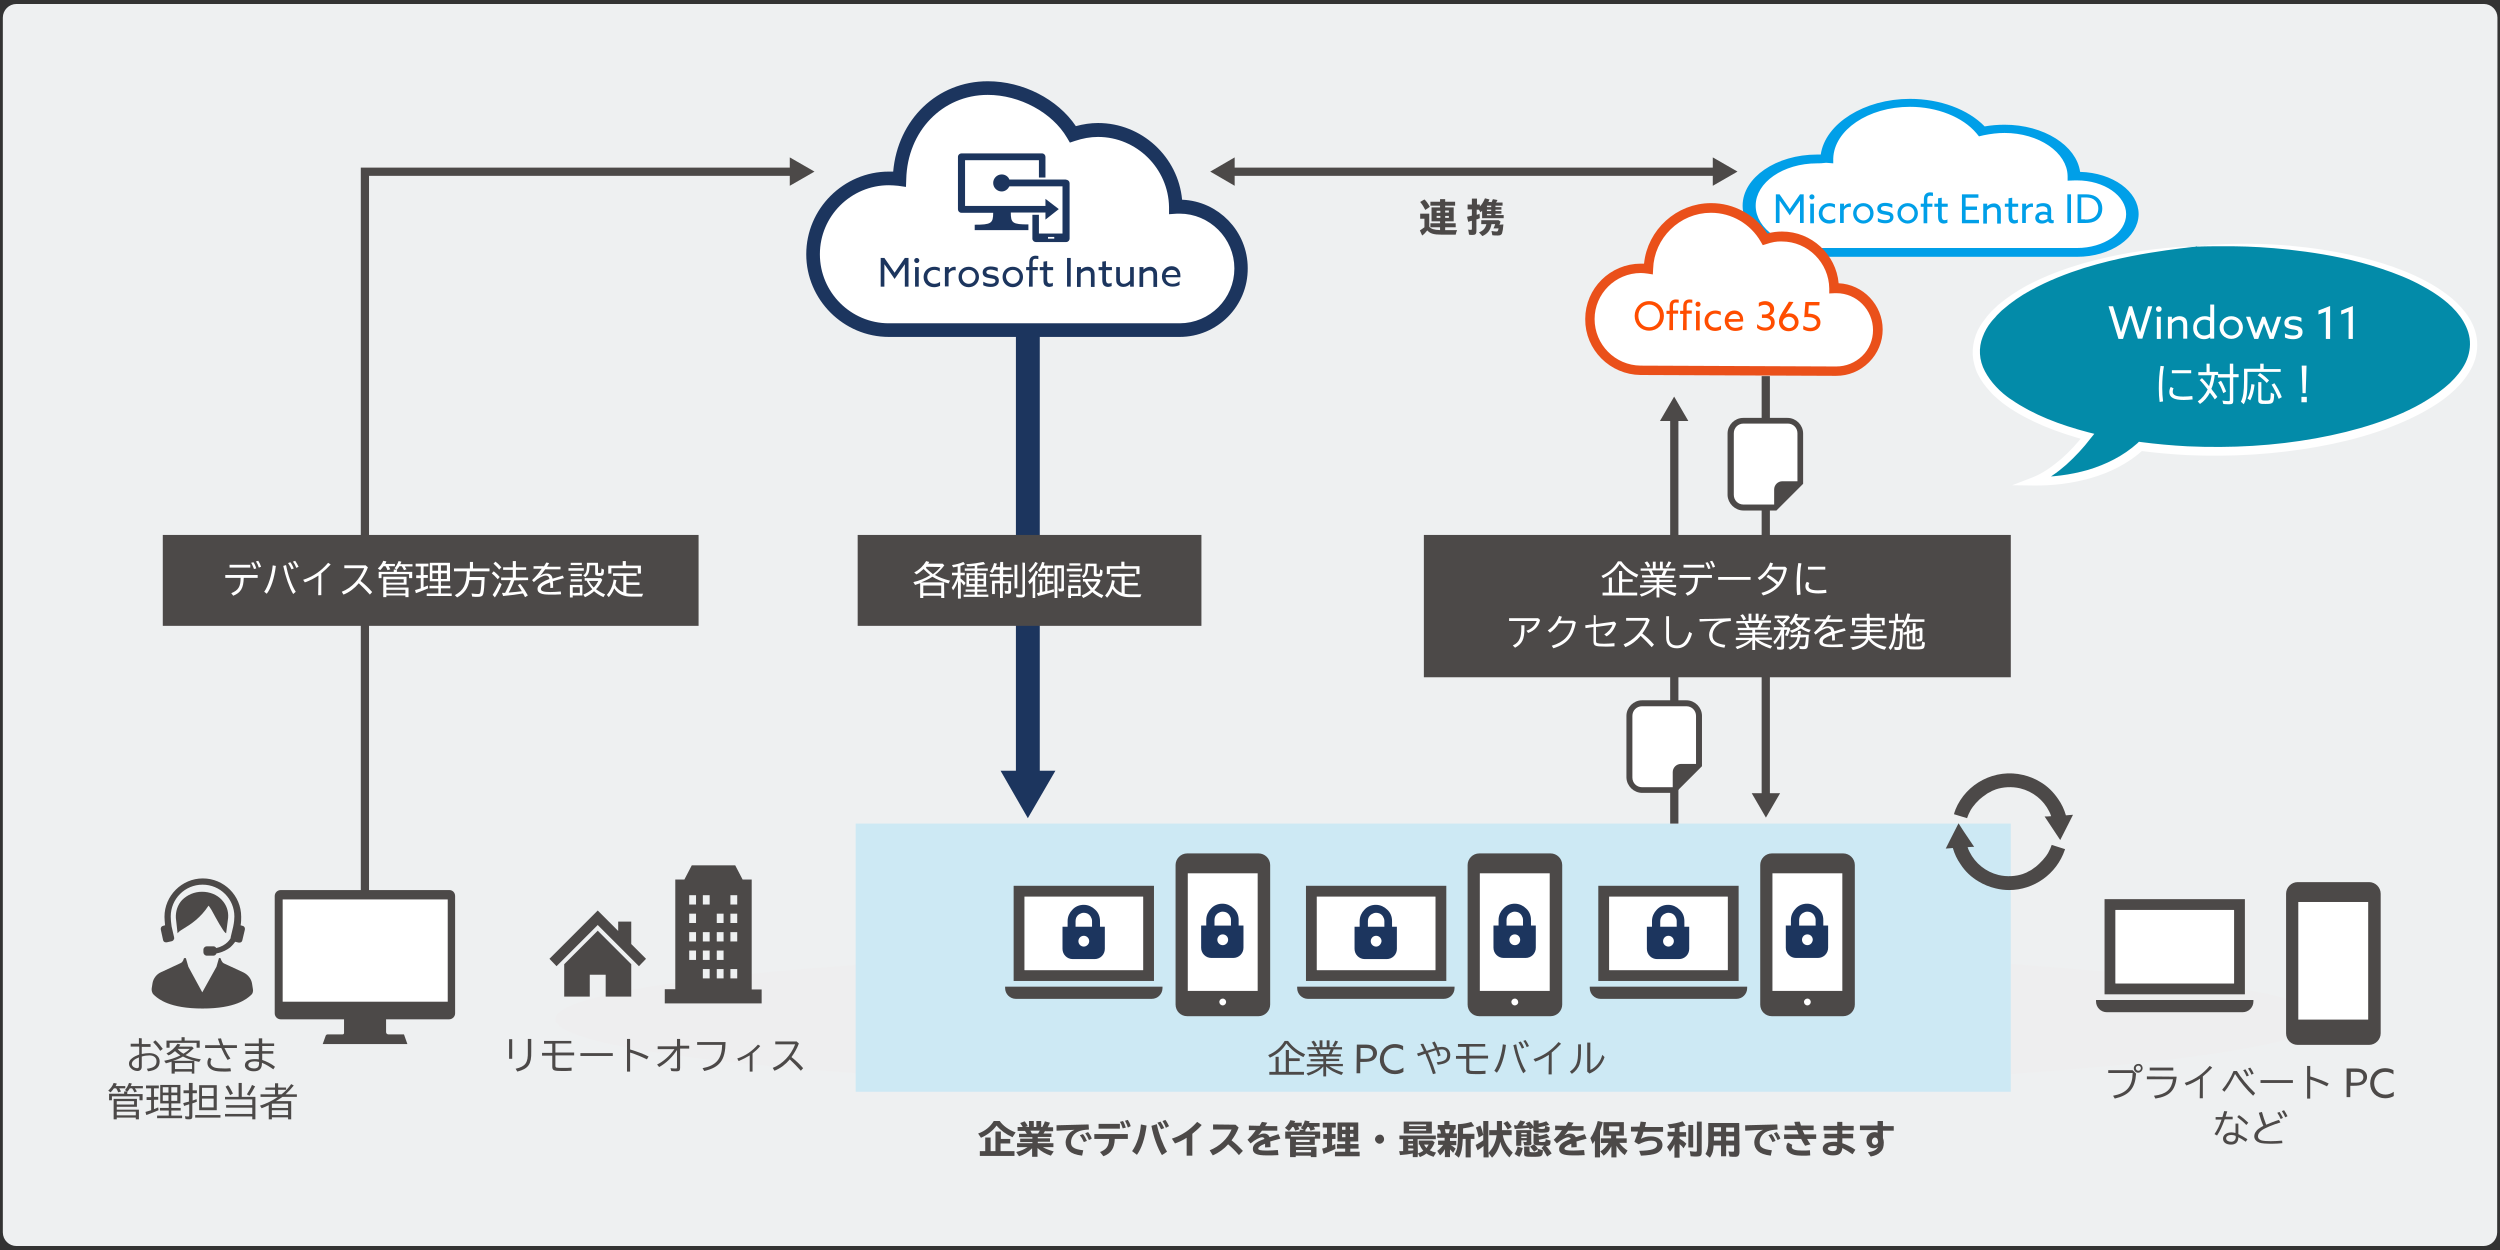 <?xml version="1.0" encoding="utf-8"?>
<!-- Generator: Adobe Illustrator 27.5.0, SVG Export Plug-In . SVG Version: 6.00 Build 0)  -->
<svg version="1.1" id="_レイヤー_1" xmlns="http://www.w3.org/2000/svg" xmlns:xlink="http://www.w3.org/1999/xlink" x="0px"
	 y="0px" viewBox="0 0 880 440" style="enable-background:new 0 0 880 440;" xml:space="preserve">
<rect x="0" y="0" width="880" height="440" fill="#333333" stroke="none"/>
<style type="text/css">
	.st0{fill:#EEF0F1;}
	.st1{fill:#EEEEEF;}
	.st2{fill:#CDE9F4;}
	.st3{fill:#FFFFFF;}
	.st4{fill:#1C355E;}
	.st5{fill-rule:evenodd;clip-rule:evenodd;fill:#1C355E;}
	.st6{fill:#4C4948;}
	.st7{fill-rule:evenodd;clip-rule:evenodd;fill:#038BA9;}
	.st8{fill:#009FE8;}
	.st9{fill:#EA501A;}
	.st10{fill:#FF4D00;}
</style>
<path class="st0" d="M879,433.8c0,2.6-2.1,4.8-4.8,4.8H5.8c-2.6,0-4.8-2.1-4.8-4.8V6.2c0-2.6,2.1-4.8,4.8-4.8h868.5
	c2.6,0,4.8,2.1,4.8,4.8L879,433.8L879,433.8z"/>
<ellipse class="st1" cx="506.5" cy="358.7" rx="311" ry="25.4"/>
<rect x="301.2" y="289.9" class="st2" width="406.6" height="94.4"/>
<g>
	<g>
		<path class="st3" d="M415.2,72.8c-0.4,0-0.8,0-1.3,0.1c-0.2-15-12.4-27-27.4-27c-3.1,0-6.1,0.5-8.8,1.5
			c-5.7-9.7-17.9-16.3-30-16.3c-17.8,0-30.6,14.3-31,32c-1.2-0.2-2.5-0.3-3.8-0.3c-14.8,0-26.7,12-26.7,26.7s12,26.7,26.7,26.7
			h102.3c12,0,21.7-9.7,21.7-21.7S427.2,72.8,415.2,72.8z"/>
		<path class="st4" d="M415.2,118.6H312.9c-16,0-29.1-13.1-29.1-29.1s13.1-29.1,29.1-29.1h1.5c1.6-18.3,15.5-31.8,33.3-31.8
			c12.4,0,24.6,6.3,31,15.8c2.6-0.7,5.2-1.1,7.8-1.1c15.4,0,28.2,11.9,29.6,27c12.8,0.5,23.1,11.1,23.1,24.1
			C439.3,107.8,428.5,118.6,415.2,118.6z M312.9,65.2c-13.4,0-24.3,10.9-24.3,24.3s10.9,24.3,24.3,24.3h102.3
			c10.7,0,19.3-8.7,19.3-19.3s-8.7-19.3-19.3-19.3h-0.8l-2.9,0.2v-2.5c-0.2-13.6-11.4-24.7-25-24.7c-2.7,0-5.4,0.5-8.1,1.4l-1.8,0.6
			l-1-1.7c-5.2-8.9-16.7-15.1-27.9-15.1c-16,0-28.3,12.8-28.7,29.7l-0.1,2.7l-2.7-0.4C315,65.3,314,65.2,312.9,65.2z"/>
	</g>
	<g>
		<path class="st4" d="M312.7,95c-0.5-0.7-0.9-1.3-1.4-2l0,0v7.9H310V90.8h1.3l3.6,5.2l3.6-5.2h1.3v10.1h-1.3V93l0,0
			c-0.4,0.7-0.9,1.3-1.4,2l-2.2,3.2L312.7,95z"/>
		<path class="st4" d="M322.7,90.8c0.5,0,0.9,0.4,0.9,0.9s-0.4,0.9-0.9,0.9s-0.9-0.4-0.9-0.9S322.2,90.8,322.7,90.8z M322.1,94h1.3
			v6.9h-1.3V94z"/>
		<path class="st4" d="M330.9,100.6c-0.6,0.3-1.4,0.5-2.1,0.5c-2.2,0-3.7-1.5-3.7-3.6s1.7-3.6,3.8-3.6c0.7,0,1.4,0.2,1.9,0.4v1.3
			c-0.6-0.4-1.2-0.6-1.9-0.6c-1.5,0-2.5,1.1-2.5,2.5s1.1,2.4,2.5,2.4c0.8,0,1.5-0.3,2-0.7L330.9,100.6L330.9,100.6z"/>
		<path class="st4" d="M332.7,94h1.3v1l0,0c0.5-0.7,1.2-1.1,2-1.1c0.1,0,0.3,0,0.4,0.1v1.2c-0.2,0-0.3-0.1-0.5-0.1
			c-0.9,0-1.6,0.5-2,1.2v4.5h-1.3V94H332.7z"/>
		<path class="st4" d="M341,93.9c2.1,0,3.6,1.6,3.6,3.6s-1.6,3.6-3.6,3.6c-2.1,0-3.6-1.6-3.6-3.6C337.4,95.4,338.9,93.9,341,93.9z
			 M341,99.9c1.4,0,2.4-1.1,2.4-2.5s-1-2.4-2.4-2.4s-2.4,1.1-2.4,2.4C338.6,98.8,339.6,99.9,341,99.9z"/>
		<path class="st4" d="M346.2,99.2c0.8,0.5,1.8,0.7,2.6,0.7c0.9,0,1.6-0.3,1.6-1c0-0.8-1-0.8-2.1-1c-1.3-0.2-2.4-0.6-2.4-2
			s1.2-2.1,2.8-2.1c0.8,0,1.8,0.2,2.5,0.5v1.3c-0.8-0.4-1.7-0.7-2.5-0.7c-0.9,0-1.5,0.3-1.5,0.9c0,0.8,1,0.8,2,1
			c1.3,0.2,2.4,0.6,2.4,2c0,1.6-1.4,2.2-2.9,2.2c-0.9,0-1.9-0.2-2.6-0.6v-1.2H346.2z"/>
		<path class="st4" d="M356.5,93.9c2.1,0,3.6,1.6,3.6,3.6s-1.6,3.6-3.6,3.6c-2.1,0-3.6-1.6-3.6-3.6
			C352.9,95.4,354.4,93.9,356.5,93.9z M356.5,99.9c1.4,0,2.4-1.1,2.4-2.5s-1-2.4-2.4-2.4s-2.4,1.1-2.4,2.4
			C354.2,98.8,355.2,99.9,356.5,99.9z"/>
		<path class="st4" d="M362.3,95.1h-1.1V94h1.1v-1.3c0-0.9,0.1-1.6,0.6-2.1c0.4-0.4,1-0.6,1.6-0.6c0.4,0,0.8,0.1,1,0.1v1.1
			c-0.3-0.1-0.7-0.1-1-0.1c-0.9,0-1,0.6-1,1.3V94h1.8v1.1h-1.8v5.8h-1.3L362.3,95.1L362.3,95.1z"/>
		<path class="st4" d="M367.3,98.5v-3.4H366V94h1.3v-1.9l1.3-0.2V94h2.1v1.1h-2.1v3.1c0,0.9,0.1,1.6,1,1.6c0.4,0,0.8-0.1,1-0.3v1.2
			c-0.3,0.1-0.8,0.3-1.2,0.3c-0.5,0-1.1-0.1-1.6-0.6C367.4,100,367.3,99.5,367.3,98.5z"/>
		<path class="st4" d="M375.6,90.8h1.3v10.1h-1.3V90.8z"/>
		<path class="st4" d="M379.2,94h1.3v0.9l0,0c0.6-0.6,1.4-1,2.4-1c0.8,0,1.4,0.3,1.8,0.8c0.4,0.4,0.6,1,0.6,2v4.3H384v-4
			c0-0.7-0.1-1.1-0.3-1.4c-0.3-0.3-0.7-0.4-1.1-0.4c-0.8,0-1.7,0.5-2.2,1.1v4.7h-1.3v-7H379.2z"/>
		<path class="st4" d="M388,98.5v-3.4h-1.3V94h1.3v-1.9l1.3-0.2V94h2.1v1.1h-2.1v3.1c0,0.9,0.1,1.6,1,1.6c0.4,0,0.8-0.1,1-0.3v1.2
			c-0.3,0.1-0.8,0.3-1.2,0.3c-0.5,0-1.1-0.1-1.6-0.6C388.2,100,388,99.5,388,98.5z"/>
		<path class="st4" d="M392.9,98.2V94h1.3v4c0,0.8,0.1,1.1,0.3,1.4c0.3,0.4,0.7,0.5,1.1,0.5c0.9,0,1.7-0.6,2.2-1.2V94h1.3v6.9h-1.3
			V100l0,0c-0.6,0.6-1.4,1-2.4,1c-0.7,0-1.4-0.2-1.9-0.8C393,99.8,392.9,99.2,392.9,98.2z"/>
		<path class="st4" d="M401.2,94h1.3v0.9l0,0c0.6-0.6,1.4-1,2.4-1c0.8,0,1.4,0.3,1.8,0.8c0.4,0.4,0.6,1,0.6,2v4.3H406v-4
			c0-0.7-0.1-1.1-0.3-1.4c-0.3-0.3-0.7-0.4-1.1-0.4c-0.8,0-1.7,0.5-2.2,1.1v4.7h-1.3v-7H401.2z"/>
		<path class="st4" d="M410.3,97.8c0.2,1.4,1.2,2.1,2.5,2.1c1,0,1.7-0.4,2.4-0.9v1.3c-0.6,0.4-1.6,0.6-2.5,0.6
			c-2.1,0-3.7-1.4-3.7-3.6s1.6-3.6,3.4-3.6c1.7,0,3.1,1.2,3.1,3.3v0.6h-5.2V97.8z M410.3,96.8h4.1c-0.1-1.4-1.1-1.8-1.9-1.8
			C411.5,95,410.5,95.5,410.3,96.8z"/>
	</g>
	<path class="st5" d="M376.5,64.5V84c0,0.6-0.5,1.2-1.2,1.2h-10.7c-0.6,0-1.2-0.5-1.2-1.2v-8.4h2.3v6.6h8.3V65.6h-18.7
		c-0.5,1-1.5,1.8-2.7,1.8c-1.6,0-3-1.3-3-3c0-1.6,1.3-3,3-3c1.2,0,2.3,0.7,2.7,1.8h19.8C376,63.3,376.5,63.8,376.5,64.5z
		 M355.8,74.8H368v2.5l4.7-3.7L368,70v2.5h-28.3V56.4h26v6.1h2.3v-7.3c0-0.6-0.5-1.2-1.2-1.2h-28.4c-0.6,0-1.2,0.5-1.2,1.2v18.5
		c0,0.6,0.5,1.2,1.2,1.2h11.2c0,3.7-0.7,4.2-6.5,4.2V81H362v-2C356.4,79,355.8,78.5,355.8,74.8z M371.1,83.4h-2.2V84h2.2V83.4z"/>
</g>
<g>
	<g>
		<path class="st6" d="M512.9,81c-0.2,0.5-0.4,1-0.5,1.6h-5c-2.8,0-4-0.4-5-1.5c-0.6,0.8-1.2,1.4-1.8,1.8l-0.8-1.8
			c0.4-0.2,1-0.7,1.6-1.1v-3h-1.5v-1.8h3.2v4.6c0.7,0.8,1.6,1.1,3.8,1.2v-1h-3.4v-1.4h3.4v-0.7h-3V73h3v-0.6h-3.4V71h3.4v-0.9h1.8
			V71h3.5v1.4h-3.5V73h3v4.9h-3v0.7h3.7V80h-3.7v1H512.9z M501.7,73.9c-0.5-1-1.1-2-1.8-2.8l1.5-0.9c0.6,0.5,1.3,1.5,1.9,2.6
			L501.7,73.9z M505.7,74.2v0.7h1.3v-0.7H505.7z M505.7,76v0.7h1.3V76H505.7z M508.7,74.8h1.3v-0.7h-1.3V74.8z M508.7,76.7h1.3V76
			h-1.3V76.7z"/>
		<path class="st6" d="M525,71.3L525,71.3L525,71.3c0.2-0.4,0.4-0.9,0.5-1.2l1.6,0.3c-0.1,0.3-0.3,0.6-0.5,0.9h2.3v1.1h-2.5v0.5h2.1
			v0.9h-2.1v0.5h2.1v0.9h-2.1v0.5h2.9v1.1h-7.6v-2.6c-0.2,0.2-0.3,0.3-0.6,0.5l-0.5-0.9h-0.8v1.8c0.5-0.1,0.7-0.2,1-0.4l0.1,1.6
			c-0.4,0.2-0.7,0.3-1,0.4h-0.2v4.2c0,0.9-0.4,1.3-1.3,1.3c-0.5,0-0.9,0-1.3-0.1l-0.3-1.8c0.4,0.1,0.7,0.1,1,0.1
			c0.2,0,0.3-0.1,0.3-0.3v-2.9c-0.5,0.1-0.7,0.2-1.3,0.4l-0.4-1.8c0.5-0.1,1.4-0.3,1.7-0.4v-2.2h-1.5V72h1.5v-2.1h1.8V72h1v0.7
			c0.8-0.8,1.4-1.9,1.8-2.9l1.6,0.4c-0.2,0.4-0.3,0.6-0.4,0.9h1.1V71.3z M529.2,79c-0.1,1.5-0.3,2.6-0.5,3.2
			c-0.3,0.5-0.6,0.7-1.5,0.7c-0.7,0-1.3,0-1.9-0.1l-0.3-1.5c0.6,0.1,1.2,0.2,1.7,0.2s0.6-0.1,0.8-1.1h-1.8c0.3-0.6,0.5-1.1,0.6-1.5
			H525c-0.3,2.1-1.4,3.4-3.2,4.2l-1.2-1.3c1.5-0.6,2.3-1.5,2.6-2.9h-1.8v-1.4h6.1l0.7,0.5l-0.1,0.3c-0.1,0.3-0.2,0.6-0.3,0.8
			L529.2,79L529.2,79z M523.4,72.9h1.5v-0.5h-1.5V72.9z M523.4,74.3h1.5v-0.5h-1.5V74.3z M523.4,75.8h1.5v-0.5h-1.5V75.8z"/>
	</g>
	<g>
		<rect x="433.2" y="59" class="st6" width="171.2" height="2.9"/>
		<polygon class="st6" points="602.9,55.4 611.6,60.4 602.9,65.4 		"/>
		<polygon class="st6" points="434.6,55.4 426,60.4 434.6,65.4 		"/>
	</g>
</g>
<g>
	<polygon class="st6" points="129.9,314.4 127,314.4 127,59 279.5,59 279.5,61.9 129.9,61.9 	"/>
	<polygon class="st6" points="278,65.4 286.7,60.4 278,55.4 	"/>
</g>
<g>
	<path class="st6" d="M89,348l-0.3-1.9c-0.3-1.6-1.4-3-3-3.8l-6.9-3.2c-0.8-0.4-1.1-1.6-1.1-1.7c-0.1-0.1-0.2-0.2-0.4-0.2l0,0
		c-0.2,0-0.3,0.1-0.3,0.3l-0.8,2.8l-5,9l-4.9-9l-0.8-2.8c0-0.2-0.2-0.3-0.4-0.3c-0.1,0-0.3,0.1-0.4,0.2c0,0-0.2,1.2-1.1,1.6
		l-6.9,3.2c-1.6,0.7-2.7,2.2-3,3.8l-0.3,1.9c-0.1,0.7,0.1,1.8,0.8,2.3c0.1,0.1,0.2,0.2,0.3,0.3c1.3,1.1,5.1,4.5,16.8,4.5
		s15.5-3.4,16.8-4.5c0.1-0.1,0.2-0.2,0.3-0.3C89,349.8,89.2,348.8,89,348z"/>
	<path class="st6" d="M74.5,320.4c1.7,3.1,4,7.4,4.9,8l0.2,0.1l0.7-5.4c0.2-2.4-0.6-4.6-2.2-6.3c-1.7-1.9-4.3-2.9-7-2.9
		s-5.2,1.1-7,2.9c-1.6,1.7-2.3,4-2.2,6.3l0.6,5.4l0.2-0.2c0.4-0.5,1.2-1,2.2-1.6c2.3-1.4,5.7-3.6,8.5-7.9
		C73.8,319.2,74.1,319.8,74.5,320.4z"/>
	<path class="st6" d="M57.4,330.9c0.1,0.5,0.5,0.8,1,0.8h0.3l1.8-0.4c0.3-0.1,0.6-0.3,0.7-0.7h0.1V330l-0.9-3.9
		c-0.2-1.4-0.3-2.5-0.3-3.5c0-6.2,5-11.2,11.2-11.2s11.2,5,11.2,11.2c0,0.9-0.1,2.1-0.4,3.5l-0.9,3.8v0.3c0,0-1.3,2.7-5.1,3.5
		c-0.2-0.4-0.6-0.6-1-0.6h-2.3c-0.6,0-1.2,0.5-1.2,1.2v0.9c0,0.6,0.5,1.2,1.2,1.2h2.3c0.5,0,0.9-0.3,1.1-0.8
		c2.3-0.4,3.9-1.4,4.8-2.1c0.9-0.8,1.5-1.6,1.8-2l1.2,0.3h0.3c0.5,0,0.9-0.3,1-0.8l0.9-3.8c0.1-0.6-0.2-1.2-0.8-1.3l-0.7-0.2
		c0.2-1.1,0.2-2.1,0.2-3c0-7.5-6.1-13.5-13.5-13.5s-13.5,6.1-13.5,13.5c0,0.8,0.1,1.8,0.2,3l-0.7,0.2c-0.6,0.1-0.9,0.7-0.8,1.3
		L57.4,330.9z"/>
</g>
<g>
	<polygon class="st6" points="222.2,332.3 222.2,324.4 217.6,324.4 217.6,327.7 213.9,324 210.4,320.5 193.4,337.5 195.9,340.1 
		210.4,325.6 224.9,340.1 227.4,337.5 	"/>
	<polygon class="st6" points="198.6,339.4 198.6,350.8 207.6,350.8 207.6,343.1 213.2,343.1 213.2,350.8 222.2,350.8 222.2,339.4 
		210.4,327.6 	"/>
</g>
<g>
	<rect x="587.9" y="146.7" class="st6" width="2.9" height="143.2"/>
	<polygon class="st6" points="594.3,148.2 589.3,139.6 584.3,148.2 	"/>
</g>
<g>
	<rect x="620.1" y="132.4" class="st6" width="2.9" height="148.2"/>
	<polygon class="st6" points="616.6,279.2 621.6,287.8 626.6,279.2 	"/>
</g>
<g>
	<rect x="357.6" y="114.7" class="st4" width="8.4" height="159.4"/>
	<polygon class="st4" points="352.2,271.3 361.8,288 371.5,271.3 	"/>
</g>
<g>
	<rect x="57.3" y="188.3" class="st6" width="188.6" height="32"/>
	<g>
		<path class="st3" d="M90.7,202.4v1h-4.9c-0.1,3.6-1,5.2-3.7,6.3l-0.7-0.9c2.5-1,3.3-2.3,3.3-5.4h-5.4v-1L90.7,202.4L90.7,202.4z
			 M88.1,198.8v1h-7.3v-1H88.1z M89.4,200.3c-0.3-0.7-0.6-1.6-1-2.2l0.8-0.2c0.4,0.5,0.8,1.4,1,2.2L89.4,200.3z M91.1,199.8
			c-0.2-0.7-0.6-1.6-1-2.2l0.8-0.2c0.4,0.6,0.8,1.4,1,2.1L91.1,199.8z"/>
		<path class="st3" d="M93,208.3c1.4-1.9,2.7-6,3-9.3l1.1,0.2c-0.5,4.2-1.7,7.9-3.2,9.8L93,208.3z M103.2,209.1
			c-1.3-2.1-2.7-6.1-3.5-9.9l1-0.3c0.6,3.4,2,7.3,3.4,9.4L103.2,209.1z M102.6,200.4c-0.3-0.7-0.7-1.5-1.2-2.2l0.8-0.3
			c0.5,0.6,0.9,1.5,1.2,2.2L102.6,200.4z M104.3,199.9c-0.3-0.8-0.7-1.6-1.2-2.2l0.8-0.3c0.4,0.6,0.9,1.4,1.2,2.1L104.3,199.9z"/>
		<path class="st3" d="M112.1,202.6c-1.4,0.9-3,1.8-4.8,2.4l-0.6-0.9c3.4-1.1,6.3-3,8.8-6l0.9,0.6c-0.9,1-2.2,2.2-3.3,3.1v7.7H112
			L112.1,202.6L112.1,202.6z"/>
		<path class="st3" d="M128.8,199.1l0.7,0.6c-0.6,1.7-1.5,3.2-2.6,4.8c1.4,1.1,2.9,2.5,4.1,3.9l-0.8,0.9c-1.1-1.2-2.6-2.8-3.9-4
			c-1.4,1.7-3.3,3.2-5.4,4l-0.6-1c3.4-1.3,6.4-4.4,7.9-8.3h-7v-1h7.6V199.1z"/>
		<path class="st3" d="M136.8,199.3c0.2,0.4,0.4,0.8,0.6,1.1l-1,0.3c-0.2-0.6-0.4-0.9-0.7-1.4H135c-0.4,0.5-0.8,1.1-1.2,1.4
			l-0.8-0.6c0.8-0.7,1.5-1.6,1.9-2.7l1.1,0.2c-0.1,0.4-0.2,0.6-0.4,0.9h3.4v0.8H136.8z M142.4,199.3c0.2,0.3,0.4,0.6,0.7,1.1
			l-0.9,0.3c-0.2-0.5-0.5-1-0.8-1.4h-0.8c-0.3,0.5-0.6,0.9-0.9,1.2v0.8h5.4v2.2H144v-1.4h-9.7v1.4h-1v-2.2h5.3v-0.8h1l-0.7-0.5
			c0.6-0.7,1.1-1.6,1.4-2.5l1,0.2c-0.2,0.4-0.2,0.6-0.4,0.9h4.3v0.8h-2.8V199.3z M143.1,205.8H136v1h7.8v3.4h-1.1v-0.6H136v0.6h-1.1
			V203h8.2L143.1,205.8L143.1,205.8z M136,205.1h6.1v-1.2H136V205.1z M136,208.9h6.7v-1.3H136V208.9z"/>
		<path class="st3" d="M149.1,202.4h1.5v1h-1.5v3.3c0.8-0.3,1-0.4,1.5-0.6l0.1,1c-1.1,0.5-2.7,1.1-4.3,1.7l-0.3-1.1
			c0.7-0.2,1.3-0.4,2-0.6v-3.6h-1.6v-1h1.6v-3.1h-1.8v-1h4.5v1h-1.7V202.4z M158.3,204.6h-3.1v1.6h3.3v0.9h-3.3v1.8h3.8v0.9h-8.8
			v-0.9h4.1v-1.8h-3.1v-0.9h3.1v-1.6h-3v-6.5h7.1v6.5H158.3z M152.2,200.9h2V199h-2V200.9z M152.2,203.8h2v-2h-2V203.8z M157.3,199
			h-2.1v1.9h2.1V199z M157.3,201.8h-2.1v2h2.1V201.8z"/>
		<path class="st3" d="M165.4,200.8c0,0.6-0.1,1.5-0.1,2.3h5.3c-0.1,2.9-0.2,4.9-0.5,5.9c-0.2,0.8-0.7,1.1-1.9,1.1
			c-0.7,0-1.4,0-2-0.1l-0.2-1.1c0.9,0.1,1.6,0.2,2.2,0.2c0.6,0,0.8-0.1,0.9-0.7c0.2-0.9,0.3-2.4,0.4-4.2h-4.3
			c-0.4,2.8-1.8,4.7-4.3,6.1l-0.8-0.8c3.1-1.7,4.1-3.6,4.2-8.4h-4.5v-1h5.6v-2.3h1.1v2.3h5.8v1h-6.9V200.8z"/>
		<path class="st3" d="M175.2,203.9c-0.7-0.8-1.4-1.5-2.1-2.1l0.7-0.7c0.8,0.6,1.5,1.3,2.1,2L175.2,203.9z M173.4,209.4
			c0.8-1.1,1.6-2.6,2.4-4.4l0.8,0.7c-0.7,1.7-1.5,3.3-2.4,4.6L173.4,209.4z M175.7,200.5c-0.5-0.7-1.3-1.5-2-2.1l0.7-0.7
			c0.7,0.5,1.5,1.3,2.1,2L175.7,200.5z M181,204.3L181,204.3c-0.4,1.2-1.2,3-1.9,4.2l-0.1,0.1l1-0.1c1-0.1,2.5-0.2,3.7-0.4
			c-0.4-0.7-0.9-1.4-1.4-2.1l0.8-0.5c1.1,1.4,2,2.8,2.7,4.1l-1,0.6c-0.3-0.6-0.4-0.9-0.7-1.3H184c-1.5,0.3-4.7,0.7-6.9,0.9l-0.4-1.1
			h1.1c0.7-1.3,1.5-3,2-4.5h-3.4v-0.9h4.1v-2.7h-3.4v-0.9h3.4v-2.2h1.1v2.2h3.6v0.9h-3.6v2.7h4.3v0.9L181,204.3L181,204.3z"/>
		<path class="st3" d="M191.4,199.5c0.4-0.6,0.7-1.1,0.9-1.5l1,0.2c-0.3,0.4-0.3,0.6-0.7,1.2l-0.1,0.1h4.8v0.9h-5.4
			c-0.6,0.9-1.3,1.7-1.8,2.3c0.9-0.6,1.6-0.8,2.4-0.8c1.1,0,1.8,0.6,2,1.8c1.2-0.4,2.2-0.7,3.6-1.1l0.4,0.9c-2,0.5-2.8,0.8-3.9,1.1
			c0.1,0.7,0.1,1.4,0.1,2.3l-1,0.1v-0.2c0-1,0-1.3-0.1-1.8c-2.2,0.8-3.2,1.5-3.2,2.3s0.9,1.1,3.4,1.1c1.2,0,2.3-0.1,3.6-0.2l0.1,1
			c-1.4,0.1-2.4,0.1-3.8,0.1c-1.6,0-2.6-0.1-3.3-0.4c-0.8-0.3-1.2-0.8-1.2-1.6c0-0.9,0.6-1.7,1.8-2.4c0.7-0.4,1.1-0.6,2.4-1.1
			c-0.2-0.9-0.6-1.2-1.3-1.2c-1,0-2.7,0.9-4.2,2.3l-0.6-0.7c1.5-1.4,2.2-2.3,3.3-3.9l0.1-0.1h-2.9v-0.9h3.6V199.5z"/>
		<path class="st3" d="M205.5,200v0.9h-5.4V200H205.5z M205,209.6h-3.4v0.7h-1v-4.4h4.4V209.6z M204.8,198.1v0.8h-3.9v-0.8H204.8z
			 M204.8,202v0.8h-3.9V202H204.8z M204.8,203.9v0.8h-3.9v-0.8H204.8z M201.6,208.7h2.5v-2h-2.5V208.7z M212,204.1
			c-0.5,1.2-1.3,2.4-2.2,3.3c0.9,0.7,2,1.4,3.2,1.8l-0.6,1c-1.3-0.6-2.4-1.3-3.3-2.1c-0.8,0.8-2.1,1.6-3.2,2.1l-0.6-0.9
			c1.1-0.4,2.2-1.1,3.2-1.9c-0.8-0.8-1.5-2-2-3h-0.7v-0.9h5.7L212,204.1z M210.5,198v3.4c0,0.3,0.1,0.3,0.5,0.3s0.6,0,0.6-0.2
			c0.1-0.3,0.1-0.7,0.1-1.4l0.9,0.4v0.4c-0.1,1.6-0.2,1.8-1.7,1.8c-1.1,0-1.4-0.2-1.4-0.8V199h-2v0.1c0,2.2-0.4,3.2-1.5,4.1
			l-0.7-0.7c1-0.6,1.3-1.4,1.3-3.4v-1h3.9V198z M207.3,204.5c0.4,0.8,1,1.6,1.7,2.3c0.8-0.8,1.3-1.7,1.6-2.3H207.3z"/>
		<path class="st3" d="M220.5,208.8c0.6,0.1,1.2,0.2,1.9,0.2h4c-0.2,0.3-0.3,0.6-0.4,1h-3.8c-2.8,0-4.7-0.9-6-2.9
			c-0.5,1.3-1.1,2.2-1.9,3.1l-0.7-0.8c1.2-1.3,2.1-3.1,2.4-5.4l1,0.2c-0.1,0.8-0.3,1.2-0.4,1.8c0.6,1.2,1.6,2,2.8,2.5v-5.8h-3.6
			v-0.9h8.3v0.9h-3.6v2.3h4.6v0.9h-4.6V208.8z M225.6,199.1v2.8h-1.1V200h-9.3v1.9h-1.1v-2.8h5.1v-1.6h1.1v1.6L225.6,199.1
			L225.6,199.1z"/>
	</g>
</g>
<g>
	<path class="st6" d="M49.9,365.5v2H53v1h-3.1v2.5c0.9-0.2,1.9-0.3,2.7-0.3c2.2,0,3.6,1.2,3.6,2.9c0,2.1-1.3,3.2-4.1,3.5l-0.4-0.9
		c2.4-0.3,3.4-1,3.4-2.6c0-1.3-0.9-2.1-2.5-2.1c-0.7,0-1.7,0.1-2.7,0.4v3.6c0,0.9-0.6,1.5-1.5,1.5c-0.7,0-1.6-0.3-2.1-0.8
		c-0.6-0.5-0.9-1.1-0.9-1.8c0-0.7,0.3-1.3,1.1-1.9c0.6-0.5,1.4-0.9,2.5-1.3v-2.8h-3v-1h2.9v-2L49.9,365.5L49.9,365.5z M48.9,372.2
		c-1.6,0.6-2.5,1.4-2.5,2.3c0,0.8,0.9,1.5,1.9,1.5c0.4,0,0.6-0.2,0.6-0.7V372.2z M56.4,369.9c-0.7-1.1-1.6-2.2-2.5-3.1l0.8-0.6
		c1,0.9,1.9,2,2.6,3L56.4,369.9z"/>
	<path class="st6" d="M68.6,377.9h-1.1v-0.7h-6v0.7h-1.1v-4.2c-0.6,0.2-1.1,0.3-2,0.6l-0.6-0.9c2.1-0.4,4.1-1.1,5.7-1.9
		c-0.6-0.4-1.3-0.9-1.9-1.5c-0.8,0.7-1.5,1.2-2.3,1.5l-0.7-0.7c1.6-0.7,3-2,3.9-3.4l1,0.3c-0.2,0.3-0.3,0.5-0.5,0.7h4.6l0.6,0.6
		c-0.8,0.8-1.8,1.7-2.9,2.4c1.5,0.7,3.4,1.2,5.4,1.5l-0.6,0.9c-2.3-0.5-4.2-1.1-5.7-1.9c-1,0.6-2.1,1.1-3.5,1.5h7.5v4.5H68.6z
		 M70.3,366.3v2.5h-1.1v-1.7h-9.5v1.7h-1.1v-2.5h5.3v-1.2H65v1.2H70.3z M61.6,376.3h6v-2.1h-6V376.3z M62.5,369.2L62.5,369.2
		c0.6,0.7,1.3,1.3,2.1,1.7c0.9-0.6,1.8-1.2,2.2-1.7H62.5z"/>
	<path class="st6" d="M77.5,367.9c-0.2-0.6-0.6-1.6-0.8-2.3l1.1-0.1c0.2,0.8,0.5,1.7,0.8,2.4h4.8v1H79c0.6,1.3,1.3,2.6,2.1,3.7
		l-1,0.5c-0.7-1.1-1.5-2.6-2.2-4.2h-5.7v-1H77.5z M81.3,377.1c-1.1,0.1-1.7,0.1-2.2,0.1c-1.8,0-3.1-0.1-3.9-0.4
		c-1.4-0.5-2.2-1.4-2.2-2.7c0-0.7,0.2-1.3,0.6-1.8l0.9,0.5c-0.3,0.3-0.4,0.8-0.4,1.3c0,0.8,0.6,1.4,1.5,1.7c0.7,0.2,2,0.3,3.4,0.3
		c0.7,0,1.3,0,2.1-0.1L81.3,377.1z"/>
	<path class="st6" d="M92.3,365.5v1.8h4.2v0.9h-4.2v1.8h3.9v0.9h-3.9v2.2c1.5,0.5,3.3,1.4,4.5,2.4l-0.6,0.9c-1.1-0.8-2.5-1.7-4-2.3
		v0.2c0,1.9-0.9,2.8-2.9,2.8c-1.8,0-3.1-0.9-3.1-2.1c0-1.4,1.3-2.2,3.5-2.2c0.5,0,0.9,0,1.4,0.1V371h-4.7v-1h4.7v-1.8h-4.9v-0.9h4.9
		v-1.8L92.3,365.5L92.3,365.5z M91.2,373.8c-0.5-0.1-1.1-0.2-1.6-0.2c-1.4,0-2.2,0.5-2.2,1.3c0,0.7,0.8,1.2,2,1.2
		c1.3,0,1.8-0.6,1.8-1.9C91.2,374.2,91.2,373.8,91.2,373.8z"/>
	<path class="st6" d="M42,383.1c0.2,0.4,0.4,0.8,0.6,1.1l-1,0.3c-0.2-0.6-0.4-0.9-0.7-1.4h-0.8c-0.4,0.5-0.8,1.1-1.2,1.4l-0.8-0.6
		c0.8-0.7,1.5-1.6,1.9-2.7l1.1,0.2c-0.1,0.4-0.2,0.6-0.4,0.9h3.4v0.8L42,383.1L42,383.1z M47.5,383.1c0.2,0.3,0.4,0.6,0.7,1.1
		l-0.9,0.3c-0.2-0.5-0.5-1-0.8-1.4h-0.8c-0.3,0.5-0.6,0.9-0.9,1.2v0.8h5.4v2.2h-1.1v-1.4h-9.7v1.4h-1V385h5.3v-0.8h1l-0.7-0.5
		c0.6-0.7,1.1-1.6,1.4-2.5l1,0.2c-0.2,0.4-0.2,0.6-0.4,0.9h4.3v0.8H47.5z M48.2,389.6h-7.1v1h7.8v3.4h-1.1v-0.6h-6.7v0.6H40v-7.2
		h8.2C48.2,386.8,48.2,389.6,48.2,389.6z M41.1,388.8h6.1v-1.2h-6.1V388.8z M41.1,392.6h6.7v-1.3h-6.7V392.6z"/>
	<path class="st6" d="M54.2,386.1h1.5v1h-1.5v3.3c0.8-0.3,1-0.4,1.5-0.6l0.1,1c-1.1,0.5-2.7,1.1-4.3,1.7l-0.3-1.1
		c0.7-0.2,1.3-0.4,2-0.6v-3.6h-1.6v-1h1.6v-3.1h-1.8v-1h4.5v1h-1.7V386.1z M63.4,388.4h-3.1v1.6h3.3v0.9h-3.3v1.8h3.8v0.9h-8.8v-0.9
		h4.1v-1.8h-3.1V390h3.1v-1.6h-3v-6.5h7.1v6.5H63.4z M57.3,384.6h2v-1.9h-2V384.6z M57.3,387.5h2v-2h-2V387.5z M62.4,382.7h-2.1v1.9
		h2.1V382.7z M62.4,385.5h-2.1v2h2.1V385.5z"/>
	<path class="st6" d="M66.8,381.2h1v2.6h1.5v1h-1.5v2.6c0.6-0.2,0.9-0.3,1.4-0.5l0.1,0.9c-0.7,0.3-1,0.4-1.6,0.6v4.6
		c0,0.8-0.3,1-1.1,1c-0.4,0-0.9,0-1.3-0.1l-0.2-1c0.4,0.1,0.9,0.1,1.2,0.1c0.3,0,0.3-0.1,0.3-0.4v-3.9c-0.6,0.2-1.2,0.4-1.8,0.6
		l-0.3-1c1-0.3,1.4-0.4,1.9-0.5c0.1,0,0.1,0,0.1-0.1v-2.9h-1.9v-1h1.9v-2.6H66.8z M77.6,392.5v0.9h-8.9v-0.9H77.6z M76.3,390.8h-6.2
		V382h6.2V390.8z M71.1,385.8h4.1v-2.9h-4.1V385.8z M71.1,389.8h4.1v-3.1h-4.1V389.8z"/>
	<path class="st6" d="M89.9,386.1v7.9h-1.1v-1h-9.6v-0.9h9.6v-2.2h-9.2V389h9.2v-2h-9.6v-0.9H84v-4.9h1.1v4.9H89.9z M81,385.5
		c-0.5-1.1-1.1-2.2-1.6-3l0.9-0.5c0.6,0.7,1.1,1.8,1.7,2.9L81,385.5z M86.9,385.2c0.7-1.1,1.4-2.2,1.8-3.3l1.1,0.5
		c-0.7,1.3-1.4,2.5-2,3.3L86.9,385.2z"/>
	<path class="st6" d="M99.1,385.2c1.4-1.1,2.5-2.3,3.4-3.6l0.9,0.5c-0.8,1-1.9,2.2-2.9,3.1h4v0.9h-5.1l-0.1,0.1
		c-0.6,0.4-1.3,0.9-2.2,1.4h5.4v6.4h-1.1v-0.7h-5.7v0.7h-1.1v-5c-0.7,0.4-1.7,0.8-2.5,1.1l-0.6-0.9c2.2-0.7,4.5-1.8,6.3-3.1h-6.1
		v-0.9h5.1v-1.6h-3.4v-0.8h3.4v-1.5h1.1v1.5h2.8v0.8h-2.8v1.6H99.1z M95.7,390h5.7v-1.5h-5.7V390z M95.7,392.5h5.7v-1.7h-5.7V392.5z
		"/>
</g>
<g>
	<path class="st6" d="M158.2,313.3H98.8c-1.1,0-2.1,0.9-2.1,2.1v41.3c0,1.1,0.9,2.1,2.1,2.1h59.3c1.1,0,2.1-0.9,2.1-2.1v-41.3
		C160.2,314.2,159.3,313.3,158.2,313.3z"/>
	<rect x="99.5" y="316.6" class="st3" width="58.1" height="36"/>
	<path class="st6" d="M136.7,364.1c-0.4,0-0.8-0.3-0.8-0.8v-5.7h-14.8v6c0,0.3-0.2,0.5-0.5,0.5h-5.2c-0.4,0-0.7,0.2-0.8,0.6l-1,2.8
		h29.8l-1.2-3.4H136.7z"/>
</g>
<g>
	<path class="st6" d="M446.4,371.4c2.6-1.1,4.5-2.8,5.8-5h1.2c1.5,2.1,3.4,3.6,6,4.7l-0.6,1c-2.4-1.1-4.5-2.8-6-4.8
		c-1.2,2.1-3.2,3.8-5.8,5L446.4,371.4z M457.5,372.6v0.9h-3.8v3.8h5.3v1h-12.2v-1h2.2V372h1.1v5.3h2.5v-7.7h1.1v2.9h3.8V372.6z"/>
	<path class="st6" d="M466.8,372.7h4.6v0.8h-4.6v1h5.9v0.8h-4.8c1.3,0.9,2.7,1.5,4.9,2.2l-0.6,0.9c-2.3-0.8-4.1-1.7-5.4-3v3.5h-1
		v-3.5c-1.2,1.4-3.1,2.5-5.3,3.2l-0.6-0.8c2-0.6,3.7-1.4,4.9-2.4H460v-0.8h5.8v-1h-4.5v-0.8h4.5v-0.9h-5.1V371h3.2
		c-0.2-0.5-0.5-1.2-0.8-1.6h-2.9v-0.8h4.3v-2.4h1v2.4h1.5v-2.4h1v2.4h4.4v0.8h-3v0.2c-0.2,0.4-0.5,1.1-0.7,1.5h3.3v0.8h-5.2
		L466.8,372.7L466.8,372.7z M462.7,368.5c-0.3-0.7-0.7-1.3-1.1-1.8l0.9-0.4c0.4,0.4,0.8,1,1.1,1.7L462.7,368.5z M467.7,371
		c0.3-0.6,0.5-1.1,0.7-1.6h-4.2c0.3,0.5,0.5,1.1,0.7,1.6H467.7z M469,368.2c0.4-0.6,0.7-1.2,1-1.9l1,0.3c-0.4,0.9-0.8,1.4-1.1,1.9
		L469,368.2z"/>
	<path class="st6" d="M477.6,367.7h2.6c1.1,0,2.1,0,3,0.5s1.5,1.3,1.5,2.5c0,1.1-0.6,2-1.4,2.5c-0.9,0.5-2.1,0.6-3.4,0.6h-1.1v4
		h-1.3L477.6,367.7L477.6,367.7z M480.1,372.7c1.2,0,1.9,0,2.4-0.4c0.5-0.3,0.8-0.8,0.8-1.5c0-0.8-0.4-1.3-0.9-1.6
		c-0.6-0.3-1.4-0.3-2.3-0.3h-1.2v3.8H480.1z"/>
	<path class="st6" d="M491,367.5c1.1,0,2.1,0.3,2.9,0.7v1.5c-0.8-0.6-1.8-0.9-2.9-0.9c-2.3,0-3.9,1.7-3.9,4s1.6,4,4,4
		c1.1,0,2.1-0.4,2.9-1v1.5c-0.8,0.5-1.9,0.8-3,0.8c-3.1,0-5.3-2.2-5.3-5.2C485.8,369.9,487.9,367.5,491,367.5z"/>
	<path class="st6" d="M501,367.4c0.4,0.8,0.8,1.6,1.2,2.5c0.9-0.3,1.4-0.5,2.9-0.9c-0.4-0.9-0.6-1.4-1-2l0.9-0.4
		c0.4,0.6,0.7,1.2,1,2.1c0.6-0.1,1.1-0.2,1.5-0.2c0.8,0,1.6,0.2,2,0.6c0.6,0.5,1,1.4,1,2.2c0,1.3-0.4,2.1-1.4,2.7
		c-0.7,0.4-1.5,0.6-3,0.8l-0.4-0.9c1.3-0.1,2.1-0.3,2.8-0.7c0.6-0.3,0.9-1,0.9-1.9c0-1.2-0.7-1.9-1.9-1.9c-0.3,0-0.7,0.1-1.1,0.1
		c0.3,0.9,0.5,1.4,0.7,2l-0.9,0.4c-0.2-0.8-0.4-1.5-0.7-2.2l-0.4,0.1c-1.5,0.5-1.6,0.5-2.5,0.8l0.1,0.1l0.5,1.1
		c0.9,2.2,1.8,4.6,2.2,6l-1,0.3c-0.4-1.3-1.3-3.9-2-5.5l-0.5-1.2l-0.1-0.4l-0.1-0.1c-0.9,0.3-1.8,0.7-2.5,0.9l-0.4-0.9l0.1-0.1
		l0.7-0.2c0.2-0.1,0.4-0.1,1.4-0.5l0.2-0.1l-0.1-0.2c-0.6-1.2-0.7-1.6-1.1-2.3L501,367.4z"/>
	<path class="st6" d="M522.8,367.4v1h-5.6v3.2h6.6v1h-6.6v3.6c0,0.4,0.1,0.6,0.4,0.7c0.3,0.1,1.2,0.1,2.4,0.1c1,0,1.9,0,2.9-0.1v1.1
		c-1.4,0.1-2.5,0.1-3.2,0.1c-3.1,0-3.6-0.2-3.6-1.6v-3.8h-3.6v-1h3.6v-3.2h-2.9v-1h9.6V367.4z"/>
	<path class="st6" d="M526,376.9c1.4-1.9,2.7-6,3-9.3l1.1,0.2c-0.5,4.2-1.7,7.9-3.2,9.8L526,376.9z M536.2,377.8
		c-1.3-2.1-2.7-6.1-3.5-9.9l1-0.3c0.6,3.4,2,7.3,3.4,9.4L536.2,377.8z M535.7,369.1c-0.3-0.7-0.7-1.5-1.2-2.2l0.8-0.3
		c0.5,0.6,0.9,1.5,1.2,2.2L535.7,369.1z M537.4,368.6c-0.3-0.8-0.7-1.6-1.2-2.2l0.8-0.3c0.4,0.6,0.9,1.4,1.2,2.1L537.4,368.6z"/>
	<path class="st6" d="M545.2,371.3c-1.4,0.9-3,1.8-4.8,2.4l-0.6-0.9c3.4-1.1,6.3-3,8.8-6l0.9,0.6c-0.9,1-2.2,2.2-3.3,3.1v7.7h-1.1
		L545.2,371.3L545.2,371.3z"/>
	<path class="st6" d="M556.5,367.4v2.3c0,2.4-0.1,3.6-0.5,4.9s-1.5,2.6-2.7,3.4l-0.7-0.8c2.3-1.6,2.9-3.2,2.9-7.3v-2.3h1V367.4z
		 M559.8,367v9.6c2-0.9,3.6-2.9,4.2-5.3l0.8,0.8c-0.9,2.7-2.7,4.7-5.3,5.8l-0.8-0.7V367H559.8z"/>
</g>
<g>
	<path class="st6" d="M344.3,399c2.5-0.9,4.3-2.4,5.5-4.4h2.1c1.1,1.6,3.2,3.2,5.6,4l-1.1,1.7c-2.2-1-4.2-2.4-5.6-4.1
		c-1.3,1.8-3.2,3.3-5.5,4.3L344.3,399z M355.6,400.8v1.7h-3.4v2.7h4.9v1.7h-12.2v-1.7h1.9v-4.8h1.9v4.8h1.7v-6.9h1.9v2.6h3.3V400.8z
		"/>
	<path class="st6" d="M367.9,398c-0.1,0.3-0.4,0.7-0.6,1h2.8v1.2h-4.8v0.5h4.3v1.2h-4.3v0.5h5.5v1.4h-3.7c1,0.6,2.3,1.1,3.8,1.5
		l-1,1.5c-1.8-0.6-3.4-1.5-4.7-2.7v3.1h-1.9v-3c-1.3,1.3-2.9,2.3-4.6,2.8l-1-1.5c1.4-0.3,2.8-0.9,4-1.7H358v-1.4h5.4V402h-4.3v-1.2
		h4.3v-0.5h-4.7v-1.2h2.7c-0.1-0.3-0.3-0.6-0.6-1h-2.6v-1.4h1.8c-0.3-0.5-0.6-1-0.9-1.4l1.6-0.6c0.4,0.5,0.7,1,1.1,1.7l-0.9,0.3h1.3
		v-2.1h1.7v2.1h0.9v-2.1h1.7v2.1h0.4c0.3-0.6,0.7-1.3,0.9-2l1.8,0.5c-0.3,0.6-0.6,1.2-0.8,1.6h1.9v1.4h-2.8V398z M362.7,398
		c0.2,0.4,0.4,0.7,0.5,1h2.2c0.2-0.3,0.4-0.6,0.6-1H362.7z"/>
	<path class="st6" d="M371.9,396.1c3.9-0.1,8.3-0.2,11.3-0.3l0.1,1.8c-1.8,0.1-2.7,0.3-3.5,0.6c-1.8,0.7-2.8,2.2-2.8,3.9
		c0,0.8,0.2,1.4,0.8,1.8c0.6,0.5,1.8,0.8,3.5,1l-0.4,1.9c-2.2-0.3-3.6-0.8-4.5-1.6c-0.9-0.9-1.3-1.9-1.3-3.1c0-0.8,0.3-1.6,0.7-2.4
		c0.6-1,1.3-1.5,2.4-2c-2.1,0.1-3,0.1-5.8,0.3h-0.5L371.9,396.1z M381.5,402c-0.3-0.7-0.7-1.5-1.4-2.4l1.1-0.4
		c0.6,0.7,1,1.5,1.4,2.4L381.5,402z M383.3,401.3c-0.3-0.8-0.8-1.7-1.3-2.4l1-0.4c0.5,0.6,1,1.4,1.3,2.3L383.3,401.3z"/>
	<path class="st6" d="M397,399.2v1.7h-4.6c-0.1,3.3-1.3,5.1-4,6.1l-1.2-1.5c2.3-0.9,3.1-2,3.2-4.6h-5.2v-1.7H397z M394.2,395.6v1.7
		h-7.5v-1.7H394.2z M395.2,397.2c-0.3-0.9-0.6-1.8-1-2.3l1.1-0.3c0.4,0.6,0.7,1.5,1,2.3L395.2,397.2z M397,396.9
		c-0.2-0.7-0.5-1.5-1-2.4l1-0.3c0.4,0.6,0.8,1.4,1,2.2L397,396.9z"/>
	<path class="st6" d="M398.5,405.2c1.6-2.2,2.9-6,3.1-9.4l2,0.4c-0.6,4.6-1.8,8.1-3.4,10.3L398.5,405.2z M409,406.6
		c-1.5-2.4-3-6.5-3.7-10.3l1.9-0.6c0.7,3.4,2.1,7.2,3.6,9.7L409,406.6z M408.7,397.5c-0.3-0.7-0.8-1.6-1.3-2.3l1.1-0.4
		c0.4,0.6,0.9,1.4,1.3,2.3L408.7,397.5z M410.4,397c-0.3-0.8-0.7-1.6-1.2-2.4l1-0.4c0.5,0.6,0.9,1.4,1.3,2.2L410.4,397z"/>
	<path class="st6" d="M417.7,400.5c-1.2,0.8-2.7,1.5-4.1,2l-1.1-1.7c3.4-1.1,6.3-3,8.9-5.9l1.6,1.1c-0.9,1.1-2.2,2.2-3.3,3.1v7.7h-2
		V400.5z"/>
	<path class="st6" d="M434.9,395.9l1.1,1c-0.6,1.6-1.4,3-2.5,4.5c1.3,1,2.8,2.4,4,3.7l-1.4,1.5c-1.1-1.3-2.4-2.6-3.8-3.8
		c-1.4,1.6-3.3,3-5.4,3.9l-1.1-1.8c3.4-1.3,6.4-4.1,7.7-7.3H427v-1.8L434.9,395.9L434.9,395.9z"/>
	<path class="st6" d="M443.4,396.3c0.4-0.7,0.6-1,0.8-1.4l1.9,0.3c-0.2,0.3-0.3,0.4-0.7,1.1l-0.1,0.1h4.3v1.6h-5.4
		c-0.4,0.6-0.9,1.2-1.3,1.6c0.8-0.4,1.4-0.6,2-0.6c1,0,1.6,0.4,2,1.3l0.3-0.1l0.8-0.3l0.9-0.3l0.9-0.3l0.2-0.1l0.7,1.6
		c-1.6,0.4-2.5,0.7-3.6,1c0.1,0.6,0.1,1.1,0.1,2l-1.9,0.1v0.1v-1.4c-1.7,0.6-2.4,1.2-2.4,1.7s0.7,0.7,3.1,0.7c1.3,0,2.4-0.1,3.8-0.2
		l0.2,1.8c-1.5,0.1-2.6,0.1-4.1,0.1c-3.5,0-4.9-0.6-4.9-2.3c0-1.5,1.2-2.5,4.1-3.5c-0.2-0.4-0.4-0.6-0.8-0.6c-0.9,0-2.4,0.8-4.1,2.2
		l-1.1-1.3c1.1-1,2.1-2.1,2.9-3.4h-2.4v-1.6L443.4,396.3L443.4,396.3z"/>
	<path class="st6" d="M457,396.7c0.2,0.3,0.3,0.5,0.4,0.8l-1.5,0.5c-0.2-0.6-0.3-0.9-0.6-1.3h-0.4c-0.4,0.6-0.8,1.1-1.2,1.4
		l-1.4-1.1c0.8-0.7,1.5-1.7,1.9-2.7l1.7,0.3c-0.1,0.3-0.2,0.4-0.3,0.6h2.6v1.3H457V396.7z M462.5,396.7c0.1,0.2,0.3,0.5,0.4,0.8
		l-1.6,0.5c-0.2-0.5-0.3-0.8-0.6-1.3h-0.5c-0.2,0.4-0.5,0.8-0.7,1v0.6h5.2v2.5h-1.9v2.2h-6.7v0.7h7.3v3.6h-2v-0.5h-5.3v0.5h-2v-6.5
		h-1.7v-2.5h5.1v-0.6h1.5l-1.1-0.6c0.6-0.7,1.2-1.8,1.4-2.7l1.7,0.3c-0.1,0.3-0.1,0.4-0.2,0.6h3.7v1.3h-2V396.7z M454.4,399.5v0.6
		h8.5v-0.6H454.4z M456.2,401.2v0.8h4.8v-0.8H456.2z M456.2,404.8v0.8h5.3v-0.8H456.2z"/>
	<path class="st6" d="M468.9,399.2h1.2v1.7h-1.2v2.3c0.4-0.2,0.6-0.2,1.1-0.5l0.1,1.7c-1.2,0.6-2.8,1.3-4.2,1.8l-0.5-1.9
		c0.6-0.1,0.9-0.2,1.3-0.4l0.4-0.1v-2.9h-1.3v-1.7h1.3v-2.3h-1.5v-1.7h4.6v1.7h-1.4v2.3H468.9z M478.1,401.8h-2.8v0.9h2.9v1.6h-2.9
		v1.1h3.3v1.6h-8.7v-1.6h3.6v-1.1h-2.9v-1.6h2.9v-0.9h-2.7v-6.7h7.3L478.1,401.8L478.1,401.8z M472.4,397.7h1.2v-1.1h-1.2V397.7z
		 M472.4,400.3h1.2v-1.1h-1.2V400.3z M476.4,396.6h-1.2v1.1h1.2V396.6z M476.4,399.1h-1.2v1.1h1.2V399.1z"/>
	<path class="st6" d="M487.2,401c0,0.9-0.8,1.6-1.6,1.6s-1.6-0.8-1.6-1.6s0.8-1.6,1.7-1.6C486.5,399.3,487.2,400.1,487.2,401z"/>
	<path class="st6" d="M499.1,406c0.6-0.2,1.3-0.5,1.9-0.9c-0.5-0.6-1-1.4-1.3-2.2h-0.3v-1.4h4.8l0.8,0.6c-0.4,1.1-1,2.1-1.7,2.8
		c0.7,0.4,1.2,0.6,2.2,0.8l-0.9,1.5c-0.9-0.3-1.7-0.6-2.5-1.2c-0.7,0.6-1.4,0.9-2.3,1.3L499.1,406l-0.1,1.3h-1.7V406
		c-1.3,0.3-3,0.5-4.5,0.6l-0.3-1.4h1.4V401h-1.3v-1.3h12.8v1.3H499L499.1,406L499.1,406z M504,399h-9.9v-4.2h9.9V399z M495.7,401
		v0.6h1.7V401H495.7z M495.7,402.6v0.6h1.7v-0.6H495.7z M495.7,404.2v0.8h0.8c0.2,0,0.4,0,1-0.1v-0.6L495.7,404.2L495.7,404.2z
		 M496,396.4h6v-0.6h-6V396.4z M496,398h6v-0.6h-6V398z M501.3,402.9c0.2,0.5,0.5,0.8,0.8,1.2c0.3-0.4,0.6-0.8,0.8-1.2H501.3z"/>
	<path class="st6" d="M510.5,403c0.7,0.4,1.2,0.7,1.9,1.3l-0.9,1.5c-0.3-0.4-0.7-0.8-1.1-1.2v2.7h-1.8v-2.8c-0.5,1-1.1,1.7-1.7,2.2
		l-1-1.6c0.8-0.5,1.5-1.3,2.1-2.1h-1.8v-1.5h2.3v-1h-2.6V399h1.3c-0.1-0.7-0.2-1.1-0.4-1.4h-0.7V396h2.3v-1.4h1.8v1.4h2.2v1.6H512
		c-0.1,0.5-0.3,1-0.5,1.4h1.3v1.6h-2.4v1h2.2v1.5h-2.1V403z M508.6,397.5c0.1,0.4,0.2,1,0.3,1.4h1.1c0.1-0.4,0.3-0.9,0.3-1.4H508.6z
		 M514.9,400.9L514.9,400.9c-0.1,3.1-0.5,5-1.4,6.6l-1.5-1.2c0.9-1.4,1.2-3,1.2-6v-4.6h0.4c1.6-0.1,3.1-0.4,4.3-0.8l1,1.5
		c-1.1,0.3-2.4,0.6-3.9,0.8v1.9h4v1.8h-1.3v6.5h-1.8v-6.5L514.9,400.9L514.9,400.9z"/>
	<path class="st6" d="M529,399.6c0.4,2.4,1.7,4.5,3.5,6.1l-1.2,1.7c-1.5-1.4-2.7-3.5-3.2-5.5c-0.4,2.2-1.4,4.1-2.9,5.6l-1.2-1.6v1.5
		h-1.8v-4c-0.7,0.6-1.4,1.1-2.1,1.5l-0.7-1.9c0.8-0.3,1.8-1,2.7-1.6v-6.8h1.8v11.2l0.1-0.1c1.5-1.5,2.5-3.5,2.8-6.1h-2.6v-1.8h2.7
		v-3.2h1.8v3.2h3.4v1.8L529,399.6L529,399.6z M520.5,400.4c-0.3-1.5-0.6-2.6-1-3.5l1.6-0.7c0.4,0.9,0.8,2.1,1,3.3L520.5,400.4z
		 M530.7,397.6c-0.4-0.8-0.9-1.6-1.5-2.2l1.4-0.8c0.5,0.6,1.1,1.3,1.5,2.1L530.7,397.6z"/>
	<path class="st6" d="M534,396.2c0.5-0.7,0.8-1.3,1.1-1.8l1.8,0.4c-0.2,0.4-0.5,0.9-1,1.4c0.9,0,1.4,0,1.7-0.1
		c-0.2-0.2-0.3-0.4-0.6-0.7l1.4-0.6c0.6,0.6,1.1,1.2,1.4,1.8v-2.2h1.8v1.1c1-0.2,1.9-0.5,2.7-0.8l1,1.2c-1.1,0.4-2.4,0.7-3.7,0.9
		v0.2c0,0.2,0,0.3,0.2,0.3s0.5,0.1,0.8,0.1c0.9,0,1.1-0.1,1.2-0.3c0-0.1,0.1-0.4,0.1-0.8l1.6,0.5c0,0.7-0.1,1.3-0.3,1.5
		c-0.3,0.3-1,0.4-2.8,0.4c-2.3,0-2.7-0.1-2.7-1.1V397l-1.2,0.6c-0.2-0.3-0.2-0.4-0.3-0.6c-1,0.1-3.1,0.3-5,0.4l-0.3-1.3h0.7
		L534,396.2z M533.1,406.2c0.5-0.7,0.9-1.7,1.1-2.6l1.8,0.5c-0.2,1.2-0.7,2.4-1.2,3.1L533.1,406.2z M539.1,402.2c0,0.8-0.2,1-1.4,1
		c-0.4,0-0.7,0-1.2-0.1l-0.3-1.2c0.4,0.1,0.6,0.1,0.9,0.1c0.2,0,0.3-0.1,0.3-0.3v-0.3h-1.9v1.9h-1.8v-5.5h5.3v4.4H539.1z
		 M535.5,399.3h1.9v-0.5h-1.9V399.3z M535.5,400.6h1.9v-0.5h-1.9V400.6z M540,405.4c-0.6-0.8-1-1.3-1.4-1.8l1.3-0.8
		c0.6,0.4,1,0.9,1.5,1.6l1.7,0.5c0,0.8-0.1,1.5-0.4,1.8c-0.3,0.4-0.9,0.5-3,0.5c-2.8,0-3.2-0.1-3.2-1.1v-2.5h1.9v1.5
		c0,0.4,0.2,0.5,1.5,0.5c0.7,0,1.1-0.1,1.3-0.2c0.1-0.1,0.1-0.4,0.2-0.9L540,405.4z M543.5,403.2h-0.9c-2.4,0-2.8-0.2-2.8-1.2v-2.9
		h1.8v0.8c1.1-0.2,2.1-0.5,2.8-0.8l1,1.2c-1.1,0.4-2.4,0.7-3.7,0.9v0.4c0,0.3,0.2,0.4,1.1,0.4c0.6,0,1-0.1,1.1-0.1
		c0.1-0.1,0.1-0.3,0.2-0.9l1.7,0.5c0,1.6-0.2,1.8-1.5,1.9h-0.1c0.7,0.7,1.5,1.8,2,2.6l-1.6,1.1c-0.7-1.3-1.3-2.3-2-3L543.5,403.2z"
		/>
	<path class="st6" d="M551.2,396.3c0.4-0.7,0.6-1,0.8-1.4l1.9,0.3c-0.2,0.3-0.3,0.4-0.7,1.1l-0.1,0.1h4.3v1.6H552
		c-0.4,0.6-0.9,1.2-1.3,1.6c0.8-0.4,1.4-0.6,2-0.6c1,0,1.6,0.4,2,1.3l0.3-0.1l0.8-0.3l0.9-0.3l0.9-0.3l0.2-0.1l0.7,1.6
		c-1.6,0.4-2.5,0.7-3.6,1c0.1,0.6,0.1,1.1,0.1,2l-1.9,0.1v0.1v-1.4c-1.7,0.6-2.4,1.2-2.4,1.7s0.7,0.7,3.1,0.7c1.3,0,2.4-0.1,3.8-0.2
		l0.2,1.8c-1.5,0.1-2.6,0.1-4.1,0.1c-3.5,0-4.9-0.6-4.9-2.3c0-1.5,1.2-2.5,4.1-3.5c-0.2-0.4-0.4-0.6-0.8-0.6c-0.9,0-2.4,0.8-4.1,2.2
		l-1.1-1.3c1.1-1,2.1-2.1,2.9-3.4h-2.4v-1.6L551.2,396.3L551.2,396.3z"/>
	<path class="st6" d="M563.2,407.4h-1.8v-5.9c-0.2,0.3-0.4,0.6-0.8,1.2l-0.8-2.1c1.1-1.4,2-3.6,2.6-6l1.8,0.4c-0.3,1.2-0.6,1.9-1,3
		V407.4z M570,402.3c0.8,1.1,1.8,2,2.9,2.7l-1,1.6c-1.1-0.8-2.2-2-2.9-3.3v4.1h-1.8v-3.9c-0.7,1.3-1.6,2.5-2.7,3.3l-1.2-1.5
		c1.2-0.7,2.2-1.8,2.9-3h-2.7v-1.6h3.6v-1h-2.7V395h7.2v4.7h-2.7v1h3.7v1.6L570,402.3L570,402.3z M566.4,398.2h3.6v-1.7h-3.6V398.2z
		"/>
	<path class="st6" d="M577.1,396.7c0.1-0.6,0.3-1.1,0.4-1.9l1.9,0.2v0.1c-0.2,0.7-0.2,1.1-0.4,1.6h6.4v1.7h-6.9
		c-0.3,1-0.6,1.9-0.9,2.5c1-0.6,2.2-0.9,3.5-0.9c2.4,0,4.1,1.2,4.1,3c0,1.3-0.8,2.4-2.2,3c-1,0.4-3,0.7-5.4,0.8l-0.6-1.7
		c4.4-0.1,6.3-0.7,6.3-2.2c0-0.9-0.7-1.4-2.1-1.4c-1.3,0-2.9,0.5-4.4,1.3l-1.5-0.9c0.5-1.2,0.9-2.3,1.3-3.6h-2.5v-1.7h3V396.7z"/>
	<path class="st6" d="M589.6,402.3c-0.5,1.3-1.1,2.3-1.8,3.1l-1-1.7c1-1,1.9-2.3,2.4-3.7H587v-1.6h2.5V397c-0.6,0.1-1,0.1-1.8,0.2
		l-0.7-1.4c2-0.2,3.9-0.6,5.3-1.1l1,1.5c-0.6,0.2-1.4,0.4-2.1,0.5v1.8h2.3v1.6h-2.3v0.7c0.9,0.5,1.7,1.1,2.4,1.8l-1,1.6
		c-0.4-0.6-0.8-1-1.4-1.5v4.8h-1.8v-5.2H589.6z M596,396v7.9h-1.7V396H596z M599,394.8v10.7c0,1.2-0.4,1.6-1.7,1.6
		c-0.6,0-1.5,0-2.2-0.1l-0.3-1.8c0.7,0.1,1.5,0.2,2,0.2c0.4,0,0.5-0.1,0.5-0.5v-10.1L599,394.8L599,394.8z"/>
	<path class="st6" d="M612.3,405.5c0,0.5-0.1,0.9-0.3,1.2c-0.3,0.4-0.6,0.5-1.3,0.5c-0.6,0-1.2,0-1.9-0.1l-0.4-1.8
		c0.7,0.1,1.2,0.1,1.6,0.1c0.3,0,0.4-0.1,0.4-0.4v-1.8h-2.8v3.8h-1.8v-3.8h-2.6c-0.1,1.9-0.4,3-1.3,4.3l-1.6-1.3c0.7-1,1-2.3,1-4.3
		v-6.6h10.9L612.3,405.5L612.3,405.5z M603.3,398.3h2.5v-1.5h-2.5V398.3z M603.3,401.5h2.5V400h-2.5V401.5z M610.4,396.9h-2.8v1.5
		h2.8V396.9z M610.4,400h-2.8v1.5h2.8V400z"/>
	<path class="st6" d="M614.3,396.1c3.9-0.1,8.3-0.2,11.3-0.3l0.1,1.8c-1.8,0.1-2.7,0.3-3.5,0.6c-1.8,0.7-2.8,2.2-2.8,3.9
		c0,0.8,0.2,1.4,0.8,1.8c0.6,0.5,1.8,0.8,3.5,1l-0.4,1.9c-2.2-0.3-3.6-0.8-4.5-1.6c-0.9-0.9-1.3-1.9-1.3-3.1c0-0.8,0.3-1.6,0.7-2.4
		c0.6-1,1.3-1.5,2.4-2c-2.1,0.1-3,0.1-5.8,0.3h-0.5V396.1z M623.9,402c-0.3-0.7-0.7-1.5-1.4-2.4l1.1-0.4c0.6,0.7,1,1.5,1.4,2.4
		L623.9,402z M625.7,401.3c-0.3-0.8-0.8-1.7-1.3-2.4l1-0.4c0.5,0.6,1,1.4,1.3,2.3L625.7,401.3z"/>
	<path class="st6" d="M632,396.2c-0.2-0.6-0.3-0.8-0.4-1.3l1.9-0.1c0.1,0.2,0.2,0.6,0.4,1.3v0.1h4.5v1.6h-3.9c0.1,0.2,0.4,1,0.7,1.5
		h4.1v1.6h-3.2c0.3,0.6,0.8,1.4,1.2,1.9l-1.9,0.5c-0.5-0.7-1-1.6-1.4-2.4h-6v-1.6h5.1c-0.1-0.3-0.4-1-0.6-1.5h-4.3v-1.6H632z
		 M637.2,406.7c-0.9,0.1-1.7,0.1-2.4,0.1c-1.6,0-2.9-0.1-3.7-0.4c-1.5-0.5-2.3-1.4-2.3-2.6c0-0.6,0.2-1.2,0.6-1.6l1.5,0.8
		c-0.1,0.2-0.2,0.4-0.2,0.7c0,0.9,1.2,1.3,3.8,1.3c0.8,0,1.6,0,2.6-0.1L637.2,406.7z"/>
	<path class="st6" d="M648.5,394.9v1.4h4v1.6h-4v1.2h3.8v1.6h-3.8v1.7c1.4,0.5,3.1,1.3,4.6,2.3l-1,1.6c-1.1-0.8-2.3-1.5-3.6-2.2
		c-0.2,1.9-1.1,2.6-3.3,2.6s-3.6-0.9-3.6-2.4s1.5-2.4,4.1-2.4c0.3,0,0.6,0,1,0.1v-1.3h-4.5v-1.6h4.5v-1.2h-4.8v-1.6h4.8v-1.4
		L648.5,394.9L648.5,394.9z M646.5,403.5c-0.5-0.1-0.9-0.1-1.2-0.1c-1.2,0-1.9,0.4-1.9,0.9s0.7,0.9,1.7,0.9c1.1,0,1.5-0.4,1.5-1.5
		L646.5,403.5L646.5,403.5z"/>
	<path class="st6" d="M662.8,394.8v1.6h3.8v1.6h-3.8v2.6c0.2,0.5,0.3,1,0.3,1.5c0,1.5-0.3,2.6-1.1,3.3c-0.8,0.9-1.9,1.4-3.5,1.7
		l-1-1.5c2.1-0.3,3.1-0.9,3.6-2c-0.5,0.4-0.9,0.6-1.5,0.6c-1.6,0-2.6-1.1-2.6-2.8c0-1.7,1.2-2.9,2.9-2.9c0.4,0,0.7,0.1,1,0.2v-0.9
		h-6.2v-1.6h6.2v-1.6h1.9V394.8z M661,401.5c0-0.6-0.4-1.1-1-1.1s-1.1,0.6-1.1,1.3c0,0.8,0.5,1.3,1.1,1.3s1.1-0.5,1.1-1.2L661,401.5
		L661,401.5z"/>
</g>
<g>
	<path class="st6" d="M750.7,376.7l1.2,1.2c-0.3,5.2-2.4,7.6-7.5,8.8l-0.6-1c4.8-0.9,6.8-3.2,6.9-8h-8.6v-1H750.7z M754.2,376
		c0,0.8-0.7,1.6-1.6,1.6c-0.8,0-1.5-0.7-1.5-1.6c0-0.8,0.7-1.5,1.6-1.5C753.5,374.4,754.2,375.1,754.2,376z M751.8,376
		c0,0.5,0.4,0.9,0.9,0.9s0.9-0.4,0.9-0.9s-0.4-0.9-0.9-0.9S751.8,375.5,751.8,376z"/>
	<path class="st6" d="M766.2,379c-0.5,4.9-2.5,6.9-7.5,7.7l-0.5-1c4.3-0.5,6.2-2.2,6.7-5.8h-9.2v-1L766.2,379L766.2,379z M765,375.8
		v1h-8.3v-1H765z"/>
	<path class="st6" d="M774.4,379.7c-1.4,0.9-3,1.8-4.8,2.4l-0.6-0.9c3.4-1.1,6.3-3,8.8-6l0.9,0.6c-0.9,1-2.2,2.2-3.3,3.1v7.7h-1.1
		L774.4,379.7L774.4,379.7z"/>
	<path class="st6" d="M782.2,383.6c1.5-1.7,3.1-4.3,4-6.6h1.2c1.3,2.2,3.7,5.2,6.4,7.8l-0.7,0.9c-2.2-2-4.8-5.2-6.3-7.6h-0.1
		c-0.9,2.1-2.4,4.7-3.7,6.2L782.2,383.6z M790.8,378.9c-0.3-0.7-0.7-1.6-1.2-2.2l0.8-0.3c0.5,0.7,0.9,1.5,1.2,2.2L790.8,378.9z
		 M792.5,378.3c-0.3-0.8-0.8-1.6-1.2-2.2l0.8-0.3c0.4,0.5,0.9,1.4,1.2,2.1L792.5,378.3z"/>
	<path class="st6" d="M807.1,380.2v1h-11.4v-1H807.1z"/>
	<path class="st6" d="M813.2,375.2v3.7c2.6,0.8,5,1.7,6.5,2.5l-0.6,1c-1.6-0.8-3.9-1.8-5.9-2.4v6.7h-1.1v-11.5L813.2,375.2
		L813.2,375.2z"/>
	<path class="st6" d="M826.1,376.1h2.6c1.1,0,2.1,0,3,0.5s1.5,1.3,1.5,2.5c0,1.1-0.6,2-1.4,2.5c-0.9,0.5-2.1,0.6-3.4,0.6h-1.1v4H826
		v-10.1H826.1z M828.7,381.1c1.2,0,1.9,0,2.4-0.4c0.5-0.3,0.8-0.8,0.8-1.5c0-0.8-0.4-1.3-0.9-1.6c-0.6-0.3-1.4-0.3-2.3-0.3h-1.2v3.8
		H828.7z"/>
	<path class="st6" d="M839.6,376c1.1,0,2.1,0.3,2.9,0.7v1.5c-0.8-0.6-1.8-0.9-2.9-0.9c-2.3,0-3.9,1.7-3.9,4s1.6,4,4,4
		c1.1,0,2.1-0.4,2.9-1v1.5c-0.8,0.5-1.9,0.8-3,0.8c-3.1,0-5.3-2.2-5.3-5.2C834.3,378.3,836.4,376,839.6,376z"/>
	<path class="st6" d="M782.3,393.2c0.2-0.7,0.4-1.3,0.6-2.1l1.1,0.1c-0.2,0.6-0.4,1.3-0.6,1.9h2.5v0.9h-2.8
		c-0.8,2.3-1.7,4.2-2.7,5.7l-0.9-0.5c1-1.4,1.8-3.1,2.5-5.1h-2.1v-0.9H782.3z M787.9,395.5v3.7c0.9,0.4,2.1,1.1,3.2,1.8l-0.6,0.9
		c-0.8-0.6-1.8-1.2-2.6-1.6c0,1.7-0.9,2.6-2.6,2.6c-1.7,0-2.8-0.8-2.8-2.1c0-1.3,1.2-2.2,3-2.2c0.4,0,0.9,0.1,1.4,0.2v-3.3H787.9z
		 M786.9,399.8c-0.5-0.2-1-0.3-1.5-0.3c-1.1,0-1.8,0.5-1.8,1.2s0.7,1.2,1.8,1.2c1,0,1.6-0.7,1.6-1.7L786.9,399.8L786.9,399.8z
		 M790.7,396c-0.8-0.9-2.1-2-3.2-2.8l0.6-0.7c1,0.6,2.4,1.8,3.3,2.7L790.7,396z"/>
	<path class="st6" d="M803.4,402.4c-1.3,0.1-2.3,0.2-3.7,0.2c-2.1,0-3.6-0.1-4.4-0.4c-1.1-0.4-1.8-1.2-1.8-2.2
		c0-0.6,0.2-1.2,0.6-1.7c0.5-0.8,1.2-1.2,2.6-2c-0.7-1.5-1.2-3.2-1.6-4.6l1.1-0.3c0.4,1.5,1,3.2,1.5,4.5c1.4-0.6,3.1-1.3,4.5-1.7
		l0.5,0.9c-2.4,0.7-5.6,2-6.6,2.8c-0.8,0.6-1.3,1.3-1.3,2.1c0,0.7,0.4,1.1,1.2,1.4c0.6,0.2,1.8,0.3,3.3,0.3c1.4,0,2.7-0.1,4-0.2
		L803.4,402.4z M802.8,393.9c-0.3-0.7-0.7-1.5-1.2-2.2l0.8-0.3c0.4,0.6,0.9,1.5,1.2,2.1L802.8,393.9z M804.4,393.3
		c-0.3-0.7-0.7-1.5-1.2-2.2l0.8-0.3c0.4,0.6,0.9,1.4,1.2,2.1L804.4,393.3z"/>
</g>
<g>
	<rect x="501.2" y="188.3" class="st6" width="206.6" height="50.1"/>
	<g>
		<path class="st3" d="M563.7,202.7c2.6-1.1,4.5-2.8,5.8-5.1h1.2c1.5,2.1,3.4,3.6,6,4.7l-0.6,1c-2.4-1.1-4.5-2.8-6-4.8
			c-1.2,2.1-3.2,3.8-5.8,5L563.7,202.7z M574.7,203.9v0.9H571v3.8h5.3v1h-12.2v-1h2.2v-5.3h1.1v5.3h2.5V201h1.1v2.9H574.7z"/>
		<path class="st3" d="M584.1,204.1h4.6v0.8h-4.6v1h5.9v0.8h-4.8c1.3,0.9,2.7,1.5,4.9,2.2l-0.6,0.9c-2.3-0.8-4.1-1.7-5.4-3v3.5h-1
			v-3.5c-1.2,1.4-3.1,2.5-5.3,3.2l-0.6-0.8c2-0.6,3.7-1.4,4.9-2.4h-4.8V206h5.8v-1h-4.5v-0.8h4.5v-0.9H578v-0.8h3.2
			c-0.2-0.5-0.5-1.2-0.8-1.6h-2.9v-0.8h4.3v-2.4h1v2.4h1.5v-2.4h1v2.4h4.4v0.8h-3v0.2c-0.2,0.4-0.5,1.1-0.7,1.5h3.3v0.8h-5.2
			L584.1,204.1L584.1,204.1z M580,199.8c-0.3-0.7-0.7-1.3-1.1-1.8l0.9-0.4c0.4,0.4,0.8,1,1.1,1.7L580,199.8z M584.9,202.4
			c0.3-0.6,0.5-1.1,0.7-1.6h-4.2c0.3,0.5,0.5,1.1,0.7,1.6H584.9z M586.3,199.5c0.4-0.6,0.7-1.2,1-1.9l1,0.3
			c-0.4,0.9-0.8,1.4-1.1,1.9L586.3,199.5z"/>
		<path class="st3" d="M602.6,202.4v1h-4.9c-0.1,3.6-1,5.2-3.7,6.3l-0.7-0.9c2.5-1,3.3-2.3,3.3-5.4h-5.4v-1L602.6,202.4L602.6,202.4
			z M599.9,198.8v1h-7.3v-1H599.9z M601.3,200.3c-0.3-0.7-0.6-1.6-1-2.2l0.8-0.2c0.4,0.5,0.8,1.4,1,2.2L601.3,200.3z M602.9,199.8
			c-0.2-0.7-0.6-1.6-1-2.2l0.8-0.2c0.4,0.6,0.8,1.4,1,2.1L602.9,199.8z"/>
		<path class="st3" d="M616.2,203.1v1h-11.4v-1H616.2z"/>
		<path class="st3" d="M629,200.1c-0.5,2.6-1.5,4.8-2.9,6.3c-1.3,1.4-3.4,2.7-5.5,3.2l-0.6-0.9c2.3-0.6,4.1-1.7,5.3-3
			c-1.1-1-2.3-1.9-3.5-2.6l0.6-0.8c1.3,0.7,2.5,1.6,3.6,2.6c0.9-1.3,1.6-3,1.8-4.4H623c-1,1.6-2.2,2.9-3.6,3.7l-0.7-0.8
			c1.9-1.1,3.7-3.3,4.4-5.4l1,0.3l0,0c-0.2,0.6-0.3,0.8-0.5,1.2h4.8L629,200.1z"/>
		<path class="st3" d="M632.6,209.5c-0.2-1.4-0.2-2.6-0.2-4.2c0-2.6,0.2-4.8,0.6-7.1l1.1,0.1c-0.4,2-0.5,4.2-0.5,6.7
			c0,1.6,0.1,2.9,0.2,4.3L632.6,209.5z M642.9,208.7c-0.8,0.1-1.8,0.2-2.8,0.2c-3.1,0-4.6-0.8-4.6-2.5c0-0.6,0.1-1.1,0.5-1.6
			l0.9,0.4c-0.2,0.3-0.3,0.7-0.3,1.1c0,1,1.1,1.5,3.3,1.5c0.9,0,2.1-0.1,2.9-0.2L642.9,208.7z M642.5,199.5v1h-6.1v-1H642.5z"/>
		<path class="st3" d="M541.4,217.6l0.7,0.6c-0.5,2.2-1.9,3.8-4.2,4.6l-0.6-0.8c1.8-0.5,3.2-2,3.6-3.4h-9.7v-1L541.4,217.6
			L541.4,217.6z M536.6,220.1v1.1c0,3.9-0.8,5.4-3.3,6.8l-0.8-0.8c1.3-0.6,2-1.3,2.5-2.5c0.3-0.7,0.5-1.9,0.5-3.5v-1.1H536.6z"/>
		<path class="st3" d="M554.7,219c-0.9,5.1-3.1,7.7-7.9,9.2l-0.6-0.9c4.3-1.2,6.6-3.7,7.3-7.9h-4.8c-0.8,1.3-1.9,2.5-3.1,3.3
			l-0.8-0.8c1.9-1.2,3.3-3,4-5.1l1,0.3c-0.2,0.5-0.4,1-0.6,1.4h4.6L554.7,219z"/>
		<path class="st3" d="M561.7,216.6v3.1l6.5-0.9l0.7,0.7c-0.7,2.1-1.9,3.7-3.4,4.5l-0.8-0.7c1.3-0.7,2.5-2.1,2.9-3.4l-5.8,0.8v4.8
			c0,0.6,0.1,0.8,0.5,0.9c0.3,0.1,1.1,0.2,2.3,0.2s2.2-0.1,3.7-0.2v1.1c-1.1,0.1-2.1,0.1-3.2,0.1c-2,0-3-0.1-3.4-0.3
			c-0.6-0.2-0.8-0.7-0.8-1.7v-4.9l-2.8,0.4l-0.1-1l3-0.4v-3.2L561.7,216.6L561.7,216.6z"/>
		<path class="st3" d="M580,217.6l0.7,0.6c-0.6,1.7-1.5,3.2-2.6,4.8c1.4,1.1,2.9,2.5,4.1,3.9l-0.8,0.9c-1.1-1.2-2.6-2.8-3.9-4
			c-1.4,1.7-3.3,3.2-5.4,4l-0.6-1c3.4-1.3,6.4-4.4,7.9-8.3h-7v-1h7.6V217.6z"/>
		<path class="st3" d="M587.5,216.9v7.6c0,1.8,1,2.7,2.8,2.7c1.2,0,2.3-0.6,2.9-1.6c0.6-0.8,1-1.8,1.4-3.2l1,0.6
			c-0.4,1.5-0.9,2.4-1.4,3.2c-0.9,1.3-2.3,2-3.9,2c-2.5,0-3.8-1.3-3.8-3.7v-7.6H587.5z"/>
		<path class="st3" d="M598.2,217.9c3.5,0,7.6-0.1,11-0.3l0.1,1c-1.3,0.1-2.3,0.2-3.1,0.5c-2.1,0.8-3.4,2.6-3.4,4.6
			c0,1.9,1.3,2.9,4.5,3.3l-0.3,1c-1.9-0.3-3.2-0.7-4-1.4c-0.9-0.7-1.4-1.8-1.4-3.1c0-1.1,0.5-2.3,1.3-3.3c0.7-0.8,1.3-1.2,2.5-1.7
			h-0.6c-2.8,0.1-4,0.1-6.5,0.3L598.2,217.9z"/>
		<path class="st3" d="M617.8,222.6h4.6v0.8h-4.6v1h5.9v0.8h-4.8c1.3,0.9,2.7,1.5,4.9,2.2l-0.6,0.9c-2.3-0.8-4.1-1.7-5.4-3v3.5h-1
			v-3.5c-1.2,1.4-3.1,2.5-5.3,3.2l-0.6-0.8c2-0.6,3.7-1.4,4.9-2.4H611v-0.8h5.8v-1h-4.5v-0.8h4.5v-0.9h-5.1V221h3.2
			c-0.2-0.5-0.5-1.2-0.8-1.6h-2.9v-0.8h4.3V216h1v2.4h1.5V216h1v2.4h4.4v0.8h-3v0.2c-0.2,0.4-0.5,1.1-0.7,1.5h3.3v0.8h-5.2
			L617.8,222.6L617.8,222.6z M613.7,218.4c-0.3-0.7-0.7-1.3-1.1-1.8l0.9-0.4c0.4,0.4,0.8,1,1.1,1.7L613.7,218.4z M618.6,220.9
			c0.3-0.6,0.5-1.1,0.7-1.6h-4.2c0.3,0.5,0.5,1.1,0.7,1.6H618.6z M619.9,218c0.4-0.6,0.7-1.2,1-1.9l1,0.3c-0.4,0.9-0.8,1.4-1.1,1.9
			L619.9,218z"/>
		<path class="st3" d="M627.1,223.1c-0.6,1.4-1.5,2.8-2.4,3.7l-0.5-0.9c1.1-1,2-2.5,2.7-4.2h-2.5v-0.9h3.4c-0.7-0.8-1.5-1.6-2.4-2.2
			l0.6-0.6c0.5,0.4,0.7,0.5,1.3,1c0.5-0.4,1.1-1.1,1.4-1.4h-4v-0.9h4.8l0.6,0.6c-0.7,0.9-1.4,1.6-2.2,2.3c0.2,0.2,0.4,0.3,0.6,0.6
			l-0.6,0.6h1.8l0.5,0.5c-0.3,1-0.6,1.9-1,2.6l-0.9-0.3c0.3-0.6,0.6-1.3,0.8-1.9H628v6.1c0,0.7-0.3,0.9-1.2,0.9
			c-0.4,0-0.8,0-1.2-0.1l-0.2-1c0.5,0.1,0.9,0.1,1.2,0.1s0.4-0.1,0.4-0.4v-4.2H627.1z M633.6,224.4c-0.3,2.1-1.4,3.4-3.5,4.3
			l-0.6-0.8c1.8-0.7,2.8-1.8,3.2-3.6h-2.4v-0.9h2.5l0.1-1.3h1l-0.1,1.3h2.9c-0.1,2.3-0.2,3.7-0.4,4.3s-0.6,0.8-1.4,0.8
			c-0.4,0-1,0-1.4-0.1l-0.2-1c0.7,0.1,1,0.1,1.3,0.1c0.5,0,0.7-0.1,0.8-0.5c0.1-0.5,0.2-1.7,0.3-2.7L633.6,224.4L633.6,224.4z
			 M630,222c1.2-0.3,2.2-0.8,3-1.4c-0.6-0.5-1.1-1.1-1.5-1.7c-0.5,0.6-0.6,0.8-0.9,1.1l-0.7-0.7c0.8-0.8,1.5-2,2-3.3l1,0.2
			c-0.1,0.4-0.3,0.9-0.5,1.2h4.6v0.9h-1c-0.4,0.9-0.8,1.5-1.4,2.3c0.8,0.5,1.8,0.9,2.8,1.1l-0.6,0.9c-1.2-0.4-2-0.8-2.9-1.4
			c-0.8,0.6-1.8,1.1-3.1,1.6L630,222z M632.1,218.3c0.4,0.6,1,1.3,1.6,1.7c0.5-0.5,0.9-1.1,1.2-1.7H632.1z"/>
		<path class="st3" d="M642.6,218c0.4-0.6,0.7-1.1,0.9-1.5l1,0.2c-0.3,0.4-0.3,0.6-0.7,1.2l-0.1,0.1h4.8v0.9h-5.4
			c-0.6,0.9-1.3,1.7-1.8,2.3c0.9-0.6,1.6-0.8,2.4-0.8c1.1,0,1.8,0.6,2,1.8c1.2-0.4,2.2-0.7,3.6-1.1l0.4,0.9c-2,0.5-2.8,0.8-3.9,1.1
			c0.1,0.7,0.1,1.4,0.1,2.3l-1,0.1v-0.2c0-1,0-1.3-0.1-1.8c-2.2,0.8-3.2,1.5-3.2,2.3s0.9,1.1,3.4,1.1c1.2,0,2.3-0.1,3.6-0.2l0.1,1
			c-1.4,0.1-2.4,0.1-3.8,0.1c-1.6,0-2.6-0.1-3.3-0.4c-0.8-0.3-1.2-0.8-1.2-1.6c0-0.9,0.6-1.7,1.8-2.4c0.7-0.4,1.1-0.6,2.4-1.1
			c-0.2-0.9-0.6-1.2-1.3-1.2c-1,0-2.7,0.9-4.2,2.3l-0.6-0.7c1.5-1.4,2.2-2.3,3.3-3.9l0.1-0.1H639V218H642.6z"/>
		<path class="st3" d="M658.2,219.7h3.8v0.8h-3.8v1.2h4.5v0.8h-4.5v1.3h5.9v0.9h-5.6c1,1.4,3,2.5,5.5,3l-0.6,1
			c-2.5-0.5-4.6-1.9-5.6-3.5c-0.8,1.9-2.7,3.1-5.6,3.6l-0.6-0.9c2.7-0.4,4.6-1.5,5.3-3.1h-5.6v-0.9h5.8v-1.3h-4.4v-0.8h4.4v-1.2
			h-3.7v-0.8h3.7v-1.4H653v1.7h-1.1v-2.6h5.2V216h1v1.5h5.3v2.6h-1v-1.7h-4.2V219.7z"/>
		<path class="st3" d="M667.5,219.2v2h2.3c0,3.3-0.2,5.8-0.4,6.7c-0.1,0.7-0.5,0.9-1.3,0.9c-0.4,0-0.8,0-1.2-0.1l-0.1-1
			c0.4,0.1,0.8,0.1,1.1,0.1c0.4,0,0.5-0.1,0.6-0.6c0.2-1,0.3-2.8,0.3-5h-1.4c-0.2,3.3-0.7,5-1.9,6.6l-0.7-0.8
			c1.3-1.7,1.8-3.8,1.8-8.7h-1.7v-0.9h2.2V216h1v2.2h2.2v0.9h-2.8V219.2z M677.4,218v0.9h-5.9c-0.4,0.9-0.8,1.5-1.4,2.2l-0.7-0.7
			c0.9-1.1,1.6-2.6,2-4.5l1,0.2c-0.2,0.7-0.3,1.3-0.6,1.9L677.4,218L677.4,218z M672.1,226.9c0,0.4,0.1,0.5,0.3,0.6
			c0.3,0.1,1.1,0.1,1.9,0.1c1.3,0,1.8-0.1,2-0.2c0.1-0.1,0.2-0.6,0.3-1.6l1,0.4c-0.1,1.1-0.2,1.6-0.4,1.9c-0.3,0.4-1,0.5-2.9,0.5
			c-2.7,0-3.1-0.1-3.1-1.3v-4.1l-1.1,0.3l-0.2-0.8l1.3-0.4v-2.1h0.9v1.8l1.2-0.3v-2.3h1v2l1.9-0.5l0.5,0.4v3.5c0,0.7-0.3,1-1,1
			c-0.3,0-0.8,0-1-0.1l-0.2-0.9c0.4,0.1,0.6,0.1,0.8,0.1c0.3,0,0.4-0.1,0.4-0.4V222l-1.5,0.4v4.1h-1v-3.8L672,223L672.1,226.9
			L672.1,226.9z"/>
	</g>
</g>
<g>
	<polygon class="st6" points="790.2,316.5 740.8,316.5 740.8,350 790.2,350 	"/>
	<path class="st3" d="M744.6,346.1v-25.7c0-0.1,0-0.1,0.1-0.1h41.6c0.1,0,0.1,0.1,0.1,0.1v25.7c0,0.1,0,0.1-0.1,0.1h-41.6
		C744.7,346.2,744.6,346.1,744.6,346.1z"/>
	<path class="st6" d="M737.8,352v0.5c0,2.1,1.7,3.8,3.8,3.8h47.8c2.1,0,3.8-1.7,3.8-3.8V352H737.8z"/>
</g>
<path class="st3" d="M819.7,364c-0.7,0-1.2-0.6-1.2-1.2c0-0.7,0.6-1.2,1.2-1.2c0.7,0,1.2,0.6,1.2,1.2S820.3,364,819.7,364z"/>
<g>
	<path class="st6" d="M838,314.6c0-2.3-1.9-4.1-4.1-4.1h-25.1c-2.3,0-4.1,1.9-4.1,4.1v49.1c0,2.3,1.8,4.1,4.1,4.1h25.1
		c2.3,0,4.1-1.9,4.1-4.1v-10.2l0,0V314.6z"/>
	<rect x="809" y="317.5" class="st3" width="24.6" height="41.4"/>
</g>
<g>
	<g>
		<path class="st6" d="M447.1,304.5c0-2.3-1.9-4.1-4.1-4.1h-25.1c-2.3,0-4.1,1.9-4.1,4.1v49.1c0,2.3,1.8,4.1,4.1,4.1H443
			c2.3,0,4.1-1.9,4.1-4.1v-10.2l0,0V304.5z"/>
		<path class="st3" d="M430.4,353.9c-0.7,0-1.2-0.6-1.2-1.2c0-0.7,0.6-1.2,1.2-1.2c0.7,0,1.2,0.6,1.2,1.2S431.1,353.9,430.4,353.9z"
			/>
		<rect x="418.1" y="307.4" class="st3" width="24.6" height="41.4"/>
	</g>
	<path class="st4" d="M436,325.8v-2c0-1.6-0.6-3-1.7-4c-1-1-2.4-1.7-4-1.7s-3,0.6-4,1.7c-1,1-1.7,2.4-1.7,4v2h-1.8v7.8
		c0,2,1.6,3.6,3.6,3.6h7.7c2,0,3.6-1.6,3.6-3.6v-7.8H436z M427.5,323.8c0-0.4,0.1-0.8,0.2-1.1c0.2-0.5,0.6-1,1.1-1.3s1-0.5,1.6-0.5
		c0.4,0,0.8,0.1,1.1,0.2c0.5,0.2,1,0.6,1.3,1.1s0.5,1,0.5,1.6v2h-5.8L427.5,323.8L427.5,323.8z M430.4,332.7c-1,0-1.9-0.8-1.9-1.9
		c0-1,0.8-1.9,1.9-1.9c1,0,1.9,0.8,1.9,1.9C432.3,331.9,431.4,332.7,430.4,332.7z"/>
</g>
<g>
	<g>
		<polygon class="st6" points="406.2,311.8 356.8,311.8 356.8,345.3 406.2,345.3 		"/>
		<path class="st3" d="M360.6,341.4v-25.7c0-0.1,0-0.1,0.1-0.1h41.6c0.1,0,0.1,0.1,0.1,0.1v25.7c0,0.1,0,0.1-0.1,0.1h-41.6
			C360.6,341.5,360.6,341.4,360.6,341.4z"/>
		<path class="st6" d="M353.8,347.3v0.5c0,2.1,1.7,3.8,3.8,3.8h47.8c2.1,0,3.8-1.7,3.8-3.8v-0.5H353.8z"/>
	</g>
	<path class="st4" d="M387.2,326.2v-2c0-1.6-0.6-3-1.7-4c-1-1-2.4-1.7-4-1.7s-3,0.6-4,1.7c-1,1-1.7,2.4-1.7,4v2H374v7.8
		c0,2,1.6,3.6,3.6,3.6h7.7c2,0,3.6-1.6,3.6-3.6v-7.8H387.2z M378.6,324.2c0-0.4,0.1-0.8,0.2-1.1c0.2-0.5,0.6-1,1.1-1.3
		s1-0.5,1.6-0.5c0.4,0,0.8,0.1,1.1,0.2c0.5,0.2,1,0.6,1.3,1.1s0.5,1,0.5,1.6v2h-5.8L378.6,324.2L378.6,324.2z M381.5,333.2
		c-1,0-1.9-0.8-1.9-1.9c0-1,0.8-1.9,1.9-1.9c1,0,1.9,0.8,1.9,1.9C383.4,332.3,382.5,333.2,381.5,333.2z"/>
</g>
<g>
	<g>
		<path class="st6" d="M549.9,304.5c0-2.3-1.9-4.1-4.1-4.1h-25.1c-2.3,0-4.1,1.9-4.1,4.1v49.1c0,2.3,1.8,4.1,4.1,4.1h25.1
			c2.3,0,4.1-1.9,4.1-4.1v-10.2l0,0V304.5z"/>
		<path class="st3" d="M533.2,353.9c-0.7,0-1.2-0.6-1.2-1.2c0-0.7,0.6-1.2,1.2-1.2c0.7,0,1.2,0.6,1.2,1.2
			C534.5,353.3,533.9,353.9,533.2,353.9z"/>
		<rect x="520.9" y="307.4" class="st3" width="24.6" height="41.4"/>
	</g>
	<path class="st4" d="M538.9,325.8v-2c0-1.6-0.6-3-1.7-4c-1-1-2.4-1.7-4-1.7s-3,0.6-4,1.7c-1,1-1.7,2.4-1.7,4v2h-1.8v7.8
		c0,2,1.6,3.6,3.6,3.6h7.7c2,0,3.6-1.6,3.6-3.6v-7.8H538.9z M530.3,323.8c0-0.4,0.1-0.8,0.2-1.1c0.2-0.5,0.6-1,1.1-1.3
		s1-0.5,1.6-0.5c0.4,0,0.8,0.1,1.1,0.2c0.5,0.2,1,0.6,1.3,1.1s0.5,1,0.5,1.6v2h-5.8L530.3,323.8L530.3,323.8z M533.2,332.7
		c-1,0-1.9-0.8-1.9-1.9c0-1,0.8-1.9,1.9-1.9c1,0,1.9,0.8,1.9,1.9C535.1,331.9,534.3,332.7,533.2,332.7z"/>
</g>
<g>
	<g>
		<polygon class="st6" points="509.1,311.8 459.7,311.8 459.7,345.3 509.1,345.3 		"/>
		<path class="st3" d="M463.5,341.4v-25.7c0-0.1,0-0.1,0.1-0.1h41.6c0.1,0,0.1,0.1,0.1,0.1v25.7c0,0.1,0,0.1-0.1,0.1h-41.6
			C463.5,341.5,463.5,341.4,463.5,341.4z"/>
		<path class="st6" d="M456.6,347.3v0.5c0,2.1,1.7,3.8,3.8,3.8h47.8c2.1,0,3.8-1.7,3.8-3.8v-0.5H456.6z"/>
	</g>
	<path class="st4" d="M490,326.2v-2c0-1.6-0.6-3-1.7-4c-1-1-2.4-1.7-4-1.7s-3,0.6-4,1.7c-1,1-1.7,2.4-1.7,4v2h-1.8v7.8
		c0,2,1.6,3.6,3.6,3.6h7.7c2,0,3.6-1.6,3.6-3.6v-7.8H490z M481.5,324.2c0-0.4,0.1-0.8,0.2-1.1c0.2-0.5,0.6-1,1.1-1.3s1-0.5,1.6-0.5
		c0.4,0,0.8,0.1,1.1,0.2c0.5,0.2,1,0.6,1.3,1.1s0.5,1,0.5,1.6v2h-5.8L481.5,324.2L481.5,324.2z M484.4,333.2c-1,0-1.9-0.8-1.9-1.9
		c0-1,0.8-1.9,1.9-1.9c1,0,1.9,0.8,1.9,1.9C486.2,332.3,485.4,333.2,484.4,333.2z"/>
</g>
<g>
	<rect x="301.9" y="188.3" class="st6" width="121" height="32"/>
	<g>
		<path class="st3" d="M332.4,210.5h-1.1v-0.8H325v0.8h-1.1v-5.2c-0.6,0.2-1.2,0.4-1.8,0.6l-0.6-1c1.9-0.4,4.4-1.4,5.8-2.4l0.1-0.1
			c-0.9-0.7-1.7-1.5-2.3-2.1c-0.8,0.7-1.6,1.4-2.5,1.9l-0.8-0.7c1.8-0.9,3.3-2.4,4.2-4l1.1,0.3c-0.2,0.4-0.3,0.5-0.4,0.6h5.1
			l0.6,0.6c-0.9,1.2-2,2.4-3.3,3.4c1.4,0.8,3.3,1.5,5.3,2l-0.5,1c-2.2-0.6-4.3-1.5-5.7-2.4c-0.9,0.6-2.2,1.3-4,2h8.1L332.4,210.5
			L332.4,210.5z M325,208.8h6.3v-2.7H325V208.8z M326.2,199.5c-0.1,0.1-0.2,0.2-0.3,0.4c0.7,0.7,1.5,1.4,2.5,2.2
			c1.2-0.9,2.1-1.8,2.7-2.5L326.2,199.5L326.2,199.5z"/>
		<path class="st3" d="M337.2,204.4c-0.5,1.4-1,2.5-1.7,3.4l-0.5-0.9c0.9-1.3,1.7-2.9,2.1-4.4h-2v-0.9h2v-2.2
			c-0.8,0.2-1,0.2-1.6,0.3l-0.4-0.8c1.5-0.2,3-0.6,4-1.1l0.6,0.8c-0.5,0.2-0.9,0.4-1.6,0.6v2.4h1.5v0.9h-1.5v1.1
			c0.6,0.4,1.2,1,1.8,1.6l-0.6,0.9c-0.4-0.5-0.8-1-1.1-1.4v6h-1L337.2,204.4L337.2,204.4z M343.1,200.9h-3.5v-0.8h3.5v-0.9
			c-0.6,0.1-1.9,0.2-2.6,0.2l-0.4-0.8c2.3-0.1,4.5-0.5,6.1-0.8l0.6,0.8c-0.8,0.2-1.6,0.3-2.8,0.5v1h3.7v0.8H344v0.9h3.1v4.7H344v1
			h3.3v0.8H344v1h3.9v0.8h-8.7v-0.8h3.9v-1h-3.2v-0.8h3.2v-1h-2.9v-4.7h2.9V200.9z M341.1,202.5v1.2h2v-1.2H341.1z M341.1,204.4v1.2
			h2v-1.2H341.1z M344.1,203.7h2.1v-1.2h-2.1V203.7z M344.1,205.7h2.1v-1.2h-2.1V205.7z"/>
		<path class="st3" d="M352.1,197.8h1v1.9h2.9v0.9h-2.9v1.6h3.5v0.9h-3.5v1.5h2.8v3.5c0,0.6-0.3,0.9-1,0.9c-0.3,0-0.7,0-1.1-0.1
			l-0.2-1c0.4,0.1,0.8,0.1,1.1,0.1c0.2,0,0.2-0.1,0.2-0.3v-2.4H353v5.2h-1v-5.2h-1.8v3.8h-1v-4.7h2.7V203h-3.5v-0.9h3.5v-1.6h-1.8
			c-0.2,0.5-0.5,0.8-0.8,1.2l-0.8-0.5c0.6-0.7,1.1-1.8,1.4-3l1,0.2c-0.1,0.5-0.2,0.8-0.4,1.2h1.5L352.1,197.8L352.1,197.8z
			 M358.1,198.8v8.3h-1v-8.3H358.1z M360.8,198.1v11.1c0,0.8-0.4,1.1-1.3,1.1c-0.5,0-1.1,0-1.7-0.1l-0.2-1c0.7,0.1,1.4,0.1,1.9,0.1
			c0.4,0,0.4-0.1,0.4-0.5V198L360.8,198.1L360.8,198.1z"/>
		<path class="st3" d="M364.5,210.5h-1v-6c-0.4,0.5-0.7,0.8-1.1,1.2l-0.5-1c0.9-0.8,2.1-2.5,2.7-3.9l0.8,0.5c-0.3,0.6-0.6,1.2-1,1.7
			v7.5H364.5z M362,200.8c1-0.8,1.9-1.9,2.4-3l0.9,0.4c-0.6,1.2-1.7,2.5-2.7,3.4L362,200.8z M368.7,202h2.2v0.9h-2.2v1.7h2v0.9h-2
			v2.5l0.5-0.1c0.2-0.1,0.5-0.1,0.7-0.2c0.2-0.1,0.5-0.1,1-0.3l0.1,0.9c-1.7,0.5-4,1.1-5.6,1.5l-0.4-1c0.2,0,0.3-0.1,0.4-0.1
			l0.3-0.1l0.3-0.1v-4.4h0.9v4.2c0.4-0.1,0.7-0.1,0.9-0.2h0.1V203h-2.5v-1h2.5v-2H367c-0.3,0.6-0.5,1-0.9,1.4l-0.7-0.6
			c0.6-0.8,1.1-1.8,1.4-3l0.9,0.2c-0.1,0.5-0.2,0.7-0.3,1.1h3.3v0.9h-1.9L368.7,202L368.7,202z M374.6,207.3c0,0.6-0.3,0.9-0.9,0.9
			c-0.3,0-0.7,0-1-0.1l-0.2-1c0.3,0.1,0.6,0.1,0.8,0.1c0.2,0,0.3-0.1,0.3-0.4V200h-1.4v10.5h-1V199h3.3v8.3H374.6z"/>
		<path class="st3" d="M380.9,200.2v0.9h-5.4v-0.9H380.9z M380.5,209.8H377v0.7h-1v-4.4h4.4v3.7H380.5z M380.3,198.3v0.8h-3.9v-0.8
			H380.3z M380.3,202.2v0.8h-3.9v-0.8H380.3z M380.3,204.1v0.8h-3.9v-0.8H380.3z M377,209h2.5v-2H377V209z M387.4,204.4
			c-0.5,1.2-1.3,2.4-2.2,3.3c0.9,0.7,2,1.4,3.2,1.8l-0.6,1c-1.3-0.6-2.4-1.3-3.3-2.1c-0.8,0.8-2.1,1.6-3.2,2.1l-0.6-0.9
			c1.1-0.4,2.2-1.1,3.2-1.9c-0.8-0.8-1.5-2-2-3h-0.7v-0.9h5.7L387.4,204.4z M386,198.3v3.4c0,0.3,0.1,0.3,0.5,0.3s0.6,0,0.6-0.2
			c0.1-0.3,0.1-0.7,0.1-1.4l0.9,0.4v0.4c-0.1,1.6-0.2,1.8-1.7,1.8c-1.1,0-1.4-0.2-1.4-0.8v-2.9h-2v0.1c0,2.2-0.4,3.2-1.5,4.1
			l-0.7-0.7c1-0.6,1.3-1.4,1.3-3.4v-1h3.9V198.3z M382.8,204.7c0.4,0.8,1,1.6,1.7,2.3c0.8-0.8,1.3-1.7,1.6-2.3H382.8z"/>
		<path class="st3" d="M395.9,209c0.6,0.1,1.2,0.2,1.9,0.2h4c-0.2,0.3-0.3,0.6-0.4,1h-3.8c-2.8,0-4.7-0.9-6-2.9
			c-0.5,1.3-1.1,2.2-1.9,3.1l-0.7-0.8c1.2-1.3,2.1-3.1,2.4-5.4l1,0.2c-0.1,0.8-0.3,1.2-0.4,1.8c0.6,1.2,1.6,2,2.8,2.5V203h-3.6v-1
			h8.3v0.9h-3.6v2.3h4.6v0.9h-4.6L395.9,209L395.9,209z M401.1,199.3v2.8H400v-1.9h-9.3v1.9h-1.1v-2.8h5.1v-1.6h1.1v1.6H401.1z"/>
	</g>
</g>
<g>
	<path class="st6" d="M578.1,279.1h11.6l0.6-0.6l8.2-8.2l0.6-0.6V252c0-3-2.5-5.5-5.5-5.5H578c-3,0-5.5,2.5-5.5,5.5v21.7
		C572.6,276.7,575.1,279.1,578.1,279.1z"/>
	<path class="st3" d="M574.6,252c0-1.9,1.5-3.4,3.4-3.4h15.6c1.9,0,3.4,1.5,3.4,3.4v16.9h-5.3c-1.6,0-2.9,1.3-2.9,2.9v5.3H578
		c-1.9,0-3.4-1.5-3.4-3.4V252z"/>
</g>
<g>
	<path class="st6" d="M613.7,179.7h11.6l0.6-0.6l8.2-8.2l0.6-0.6v-17.7c0-3-2.5-5.5-5.5-5.5h-15.6c-3,0-5.5,2.5-5.5,5.5v21.7
		C608.2,177.2,610.7,179.7,613.7,179.7z"/>
	<path class="st3" d="M610.3,152.5c0-1.9,1.5-3.4,3.4-3.4h15.6c1.9,0,3.4,1.5,3.4,3.4v16.9h-5.3c-1.6,0-2.9,1.3-2.9,2.9v5.3h-10.8
		c-1.9,0-3.4-1.5-3.4-3.4V152.5z"/>
</g>
<g>
	<path class="st6" d="M180.3,365.8v6.9h-1.1v-6.9H180.3z M187,365.7v4.5c0.1,4.4-1,6-4.9,7l-0.6-1c3.5-0.8,4.4-2.1,4.3-6v-4.5H187z"
		/>
	<path class="st6" d="M201.1,366.3v1h-5.6v3.2h6.6v1h-6.6v3.6c0,0.4,0.1,0.6,0.4,0.7c0.3,0.1,1.2,0.1,2.4,0.1c1,0,1.9,0,2.9-0.1v1.1
		c-1.4,0.1-2.5,0.1-3.2,0.1c-3.1,0-3.6-0.2-3.6-1.6v-3.8h-3.6v-1h3.6v-3.2h-2.9v-1h9.6V366.3z"/>
	<path class="st6" d="M215.7,370.7v1h-11.4v-1H215.7z"/>
	<path class="st6" d="M221.8,365.7v3.7c2.6,0.8,5,1.7,6.5,2.5l-0.6,1c-1.6-0.8-3.9-1.8-5.9-2.4v6.7h-1.1v-11.5L221.8,365.7
		L221.8,365.7z"/>
	<path class="st6" d="M239.4,365.5v2.6h3.2v1h-3.2v6.8c0,0.9-0.3,1.2-1.2,1.2c-0.6,0-1.3,0-1.9-0.1l-0.3-1c0.7,0.1,1.3,0.1,1.9,0.1
		c0.4,0,0.4-0.1,0.4-0.4v-6.1c-1.6,2.5-3.9,4.7-6.3,6l-0.7-0.9c2.2-1,4.6-3.2,6.1-5.4h-5.9v-1h6.8v-2.6h1.1V365.5z"/>
	<path class="st6" d="M255.4,366.9c-0.1,6.3-2,8.8-7.5,10.1l-0.6-1c4.8-0.9,6.8-3.3,6.9-8.2h-8.8v-1h10V366.9z"/>
	<path class="st6" d="M263.9,371.5c-1.1,0.7-2.5,1.4-3.9,2l-0.5-0.9c3-1,5.1-2.5,7.3-4.9l0.8,0.5c-0.7,0.9-1.8,1.9-2.7,2.6v6.4h-1
		L263.9,371.5L263.9,371.5z"/>
	<path class="st6" d="M280.5,366.7l0.7,0.6c-0.6,1.7-1.5,3.2-2.6,4.8c1.4,1.1,2.9,2.5,4.1,3.9l-0.8,0.9c-1.1-1.2-2.6-2.8-3.9-4
		c-1.4,1.7-3.3,3.2-5.4,4l-0.6-1c3.4-1.3,6.4-4.4,7.9-8.3h-7v-1h7.6V366.7z"/>
</g>
<g>
	<path class="st6" d="M722.2,297.4L722.2,297.4c-0.3,0.9-0.7,1.8-1.2,2.7c0,0.1-0.1,0.1-0.1,0.2c-0.2,0.3-0.4,0.6-0.6,0.9
		c-0.1,0.1-0.2,0.3-0.3,0.4c-0.2,0.2-0.3,0.4-0.5,0.6c-0.1,0.2-0.3,0.3-0.4,0.5c-0.1,0.1-0.2,0.2-0.3,0.3c-0.7,0.8-1.4,1.4-2.2,2.1
		c-0.1,0.1-0.2,0.1-0.3,0.2c-0.2,0.2-0.5,0.3-0.7,0.5c-0.1,0.1-0.3,0.2-0.4,0.3c-0.2,0.1-0.4,0.3-0.7,0.4l-0.6,0.3
		c-0.2,0.1-0.4,0.2-0.5,0.3c-0.3,0.1-0.7,0.3-1,0.4c-0.1,0-0.1,0-0.2,0.1c-2.7,0.9-5.7,1.1-8.7,0.4c-4.5-1.1-8.2-4.1-10.2-8.1
		c-0.3-0.5-0.5-1.1-0.7-1.7l1.5-0.1h0.8l-3.7-5.5l-1.8-2.8l0,0l-3,5.9l-1.5,3l0,0l2.5-0.2c0.6,2.1,1.5,4,2.7,5.7
		c1.6,2.5,3.8,4.6,6.4,6.1c1.8,1.1,3.8,1.9,5.9,2.4c1.6,0.4,3.2,0.6,4.8,0.6c8.7,0,16.7-5.6,19.6-14.1c0-0.1,0.1-0.2,0.1-0.3l0,0
		L722.2,297.4z"/>
	<path class="st6" d="M692.4,288L692.4,288c0.3-0.9,0.7-1.8,1.2-2.7c0-0.1,0.1-0.1,0.1-0.2c0.2-0.3,0.4-0.6,0.6-0.9
		c0.1-0.1,0.2-0.3,0.3-0.4c0.2-0.2,0.3-0.4,0.5-0.6c0.1-0.2,0.3-0.3,0.4-0.5c0.1-0.1,0.2-0.2,0.3-0.3c0.7-0.8,1.4-1.4,2.2-2
		c0.1-0.1,0.2-0.1,0.3-0.2c0.2-0.2,0.5-0.3,0.7-0.5c0.1-0.1,0.3-0.2,0.4-0.3c0.2-0.1,0.4-0.3,0.7-0.4l0.6-0.3
		c0.2-0.1,0.4-0.2,0.5-0.3c0.3-0.1,0.7-0.3,1-0.4c0.1,0,0.1,0,0.2-0.1c2.7-0.9,5.7-1.1,8.7-0.4c4.5,1.1,8.2,4.1,10.2,8.1
		c0.3,0.5,0.5,1.1,0.7,1.7l-1.5,0.1h-0.8l5.5,8.3l3-5.9l1.5-3l0,0l-2.5,0.2c-0.6-2.1-1.5-4-2.7-5.7c-1.7-2.5-3.8-4.6-6.4-6.1
		c-1.8-1.1-3.8-1.9-5.9-2.4c-9.9-2.4-20.1,2.9-23.9,12.2v0.1c-0.2,0.5-0.4,1-0.5,1.5l0,0L692.4,288z"/>
</g>
<path class="st6" d="M264.6,309.6h-3.2l-2.6-5h-15.3l-2.6,5h-3.2v38.6H234v5h34.1v-4.9h-3.5V309.6z M245,337.9h-2.4v-3.3h2.4V337.9z
	 M245,331.4h-2.4v-3.3h2.4V331.4z M245,324.9h-2.4v-3.3h2.4V324.9z M245,318.4h-2.4v-3.3h2.4V318.4z M249.8,344.4h-2.4v-3.3h2.4
	V344.4z M249.8,337.9h-2.4v-3.3h2.4V337.9z M249.8,331.4h-2.4v-3.3h2.4V331.4z M249.8,318.4h-2.4v-3.3h2.4V318.4z M254.7,344.4h-2.4
	v-3.3h2.4V344.4z M254.7,337.9h-2.4v-3.3h2.4V337.9z M254.7,331.4h-2.4v-3.3h2.4V331.4z M254.7,324.9h-2.4v-3.3h2.4V324.9z
	 M259.5,344.4h-2.4v-3.3h2.4V344.4z M259.5,331.4h-2.4v-3.3h2.4V331.4z M259.5,324.9h-2.4v-3.3h2.4V324.9z M259.5,318.4h-2.4v-3.3
	h2.4V318.4z"/>
<g>
	<g>
		<path class="st6" d="M652.9,304.5c0-2.3-1.9-4.1-4.1-4.1h-25.1c-2.3,0-4.1,1.9-4.1,4.1v49.1c0,2.3,1.8,4.1,4.1,4.1h25.1
			c2.3,0,4.1-1.9,4.1-4.1v-10.2l0,0V304.5z"/>
		<path class="st3" d="M636.2,353.9c-0.7,0-1.2-0.6-1.2-1.2c0-0.7,0.6-1.2,1.2-1.2c0.7,0,1.2,0.6,1.2,1.2S636.9,353.9,636.2,353.9z"
			/>
		<rect x="623.9" y="307.4" class="st3" width="24.6" height="41.4"/>
	</g>
	<path class="st4" d="M641.8,325.8v-2c0-1.6-0.6-3-1.7-4c-1-1-2.4-1.7-4-1.7s-3,0.6-4,1.7c-1,1-1.7,2.4-1.7,4v2h-1.8v7.8
		c0,2,1.6,3.6,3.6,3.6h7.7c2,0,3.6-1.6,3.6-3.6v-7.8H641.8z M633.3,323.8c0-0.4,0.1-0.8,0.2-1.1c0.2-0.5,0.6-1,1.1-1.3
		s1-0.5,1.6-0.5c0.4,0,0.8,0.1,1.1,0.2c0.5,0.2,1,0.6,1.3,1.1s0.5,1,0.5,1.6v2h-5.8L633.3,323.8L633.3,323.8z M636.2,332.7
		c-1,0-1.9-0.8-1.9-1.9c0-1,0.8-1.9,1.9-1.9c1,0,1.9,0.8,1.9,1.9C638,331.9,637.2,332.7,636.2,332.7z"/>
</g>
<g>
	<g>
		<polygon class="st6" points="612,311.8 562.6,311.8 562.6,345.3 612,345.3 		"/>
		<path class="st3" d="M566.4,341.4v-25.7c0-0.1,0-0.1,0.1-0.1h41.6c0.1,0,0.1,0.1,0.1,0.1v25.7c0,0.1,0,0.1-0.1,0.1h-41.6
			C566.4,341.5,566.4,341.4,566.4,341.4z"/>
		<path class="st6" d="M559.6,347.3v0.5c0,2.1,1.7,3.8,3.8,3.8h47.8c2.1,0,3.8-1.7,3.8-3.8v-0.5H559.6z"/>
	</g>
	<path class="st4" d="M592.9,326.2v-2c0-1.6-0.6-3-1.7-4c-1-1-2.4-1.7-4-1.7s-3,0.6-4,1.7c-1,1-1.7,2.4-1.7,4v2h-1.8v7.8
		c0,2,1.6,3.6,3.6,3.6h7.7c2,0,3.6-1.6,3.6-3.6v-7.8H592.9z M584.4,324.2c0-0.4,0.1-0.8,0.2-1.1c0.2-0.5,0.6-1,1.1-1.3
		s1-0.5,1.6-0.5c0.4,0,0.8,0.1,1.1,0.2c0.5,0.2,1,0.6,1.3,1.1s0.5,1,0.5,1.6v2h-5.8L584.4,324.2L584.4,324.2z M587.3,333.2
		c-1,0-1.9-0.8-1.9-1.9c0-1,0.8-1.9,1.9-1.9c1,0,1.9,0.8,1.9,1.9C589.2,332.3,588.3,333.2,587.3,333.2z"/>
</g>
<g>
	<path class="st7" d="M773.1,86.7c48-3,91.4,10.6,97,30.4s-28.8,38.3-76.8,41.3c-13.9,0.9-27.5,0.4-39.8-1.3
		c-8.9,8.2-22.7,12.5-37.7,12.3c6.2-2.3,13.6-8.7,19.1-15.9c-20.7-5.4-35.4-14.5-38.5-25.4C690.7,108.2,725.1,89.7,773.1,86.7z"/>
	<path class="st3" d="M773.1,86.7c0,0.1-0.9,0.2-2.7,0.4c-1.8,0.2-4.4,0.5-7.8,1c-6.8,1-16.8,2.5-28.9,6.2c-6,1.9-12.6,4.4-19.1,8
		c-3.3,1.8-6.5,4-9.5,6.6c-0.8,0.6-1.4,1.4-2.2,2.1c-0.6,0.8-1.4,1.5-2,2.3c-1.3,1.6-2.3,3.4-3,5.3c-1.5,3.8-1.3,8.2,0.8,12.1
		c1,1.9,2.3,3.7,3.9,5.4c0.7,0.8,1.6,1.6,2.5,2.4c0.9,0.7,1.8,1.5,2.8,2.1c7.8,5.4,17.3,9,27.3,11.6l2,0.5l-1.3,1.6
		c-2.5,3.3-5.4,6.4-8.6,9.3c-3.2,2.8-6.8,5.4-11.1,7.1l-0.5-2.8c6.4,0.1,13-0.7,19.3-2.5c6.3-1.9,12.4-4.9,17.4-9.4l0.5-0.5l0.7,0.1
		c5.4,0.7,10.8,1.2,16.4,1.5c15.5,0.7,30.7-0.2,45.1-2.8c7.2-1.3,14.2-3,20.8-5.2c3.3-1.1,6.6-2.3,9.7-3.7c3.1-1.4,6.1-2.9,8.9-4.7
		c2.8-1.7,5.5-3.7,7.8-5.8c2.3-2.2,4.3-4.6,5.6-7.3s1.8-5.7,1.4-8.5c-0.4-2.8-1.7-5.5-3.4-7.8s-3.8-4.3-6-6s-4.6-3.2-7-4.5
		c-4.8-2.7-9.8-4.6-14.6-6.2c-9.6-3.2-18.7-4.9-26.7-6s-15-1.6-20.7-1.8c-5.7-0.2-10.1-0.1-13.1-0.1
		C774.7,86.8,773.1,86.8,773.1,86.7c0-0.1,1.6-0.3,4.6-0.5s7.5-0.4,13.2-0.4s12.8,0.3,20.9,1.3c8.1,1,17.3,2.6,27.2,5.7
		c4.9,1.6,10,3.5,15,6.2c2.5,1.3,5,2.9,7.4,4.7c2.4,1.8,4.6,3.9,6.5,6.4s3.4,5.5,3.9,8.8s0,6.9-1.5,10c-1.5,3.1-3.6,5.8-6.1,8.2
		s-5.2,4.4-8.2,6.2c-5.9,3.6-12.4,6.4-19.2,8.7s-13.9,4-21.2,5.3c-14.6,2.6-30,3.6-45.7,2.9c-5.6-0.3-11.2-0.8-16.6-1.5l1.2-0.4
		c-5.4,4.9-11.9,8.1-18.6,10c-6.7,1.9-13.5,2.7-20.2,2.6l-7.4-0.1l7-2.7c3.7-1.4,7.1-3.9,10.2-6.5c3.1-2.7,5.8-5.7,8.2-8.8l0.7,2.2
		c-5.1-1.4-10.1-3-14.9-5c-4.7-2-9.2-4.3-13.3-7.2c-1-0.7-2-1.5-2.9-2.3s-1.9-1.6-2.7-2.6c-1.7-1.8-3.2-3.8-4.3-6
		c-0.6-1.1-1-2.3-1.3-3.4c-0.1-0.6-0.3-1.2-0.4-1.8c-0.1-0.6-0.1-1.2-0.2-1.8c-0.1-2.4,0.3-4.8,1.1-7s2-4.1,3.4-5.8
		c0.6-0.9,1.4-1.7,2.1-2.5c0.8-0.7,1.5-1.5,2.3-2.2c3.2-2.7,6.6-4.9,10-6.8c6.8-3.6,13.5-6,19.6-7.8c12.3-3.5,22.4-4.8,29.3-5.5
		c3.4-0.3,6.1-0.5,7.9-0.5C772.1,86.6,773.1,86.6,773.1,86.7z"/>
</g>
<g>
	<path class="st3" d="M742.2,107.8h1.6l1.9,6.2c0.3,1,0.6,2,0.9,3l0,0c0.3-1,0.6-2,0.9-3l1.9-6.2h1.1l1.9,6.2c0.3,1,0.6,2,0.9,3l0,0
		c0.3-1,0.6-2,0.9-3l1.9-6.2h1.5l-3.5,11.4h-1.6l-1.8-5.8c-0.3-0.9-0.6-1.8-0.8-2.6l0,0c-0.3,0.9-0.5,1.8-0.8,2.7l-1.8,5.8h-1.6
		L742.2,107.8z"/>
	<path class="st3" d="M759.9,107.8c0.6,0,1,0.4,1,1s-0.4,1-1,1s-1-0.4-1-1S759.4,107.8,759.9,107.8z M759.2,111.5h1.4v7.8h-1.4
		V111.5z"/>
	<path class="st3" d="M763.1,111.5h1.4v1l0,0c0.7-0.7,1.6-1.2,2.7-1.2c0.9,0,1.6,0.3,2.1,0.8c0.4,0.5,0.6,1.1,0.6,2.3v4.8h-1.4v-4.5
		c0-0.8-0.1-1.3-0.4-1.6c-0.3-0.4-0.8-0.5-1.2-0.5c-0.9,0-1.9,0.6-2.4,1.3v5.3h-1.4L763.1,111.5L763.1,111.5z"/>
	<path class="st3" d="M776.1,111.3c0.8,0,1.4,0.2,1.9,0.4l0,0v-4.5h1.4v12H778v-0.5l0,0c-0.5,0.4-1.2,0.7-2.2,0.7
		c-2.1,0-3.8-1.5-3.8-3.9C771.9,113.1,773.6,111.3,776.1,111.3z M775.9,118.1c0.8,0,1.5-0.3,2-0.7V113c-0.5-0.3-1.2-0.5-1.9-0.5
		c-1.6,0-2.7,1.2-2.7,2.8C773.4,116.9,774.3,118.1,775.9,118.1z"/>
	<path class="st3" d="M785.4,111.3c2.3,0,4.1,1.8,4.1,4s-1.8,4-4.1,4s-4.1-1.8-4.1-4S783.1,111.3,785.4,111.3z M785.4,118.1
		c1.5,0,2.7-1.2,2.7-2.8s-1.1-2.8-2.7-2.8s-2.7,1.2-2.7,2.8S783.9,118.1,785.4,118.1z"/>
	<path class="st3" d="M790.6,111.5h1.5l1.2,3.5c0.3,0.8,0.5,1.6,0.8,2.4l0,0c0.3-0.8,0.6-1.6,0.9-2.4l1.3-3.5h1l1.3,3.5
		c0.3,0.8,0.6,1.6,0.9,2.4l0,0c0.2-0.8,0.5-1.6,0.8-2.4l1.2-3.5h1.5l-2.7,7.8h-1.4l-1.2-3.3c-0.3-0.7-0.5-1.5-0.8-2.2l0,0
		c-0.2,0.7-0.5,1.5-0.8,2.2l-1.2,3.3h-1.4L790.6,111.5z"/>
	<path class="st3" d="M804.2,117.3c0.9,0.6,2,0.8,3,0.8c1.1,0,1.8-0.3,1.8-1.1c0-0.9-1.1-0.9-2.3-1.1c-1.5-0.3-2.6-0.7-2.6-2.2
		c0-1.6,1.4-2.4,3.2-2.4c0.9,0,2,0.2,2.8,0.6v1.4c-0.9-0.5-1.9-0.8-2.8-0.8c-1,0-1.7,0.3-1.7,1c0,0.9,1.1,0.9,2.2,1.1
		c1.5,0.3,2.7,0.7,2.7,2.3c0,1.8-1.6,2.5-3.3,2.5c-1,0-2.1-0.2-2.9-0.6v-1.5H804.2z"/>
	<path class="st3" d="M818.7,109.7l-2.6,1v-1.4l4.1-1.6v11.6h-1.5V109.7z"/>
	<path class="st3" d="M826.7,109.7l-2.6,1v-1.4l4.1-1.6v11.6h-1.5V109.7z"/>
	<path class="st3" d="M760.2,141.5c-0.2-1.5-0.3-2.9-0.3-4.7c0-3,0.2-5.4,0.6-8l1.2,0.1c-0.4,2.2-0.6,4.8-0.6,7.6
		c0,1.8,0.1,3.2,0.3,4.8L760.2,141.5z M771.8,140.6c-0.9,0.1-2,0.2-3.1,0.2c-3.5,0-5.1-0.9-5.1-2.8c0-0.7,0.2-1.3,0.5-1.8l1,0.5
		c-0.2,0.3-0.3,0.8-0.3,1.2c0,1.2,1.2,1.7,3.7,1.7c1,0,2.4-0.1,3.2-0.2L771.8,140.6z M771.3,130.3v1.1h-6.8v-1.1H771.3z"/>
	<path class="st3" d="M780.8,130.9v0.8h4.1V128h1.2v3.7h1.9v1.1h-1.9v8.2c0,1-0.3,1.3-1.3,1.3c-0.7,0-1.5,0-2.2-0.1l-0.3-1.2
		c0.8,0.1,1.6,0.2,2.1,0.2c0.4,0,0.5-0.1,0.5-0.5v-7.8h-4.2V132h-1.1c-0.2,1.7-0.5,3.3-1.2,4.9c0.1,0.1,0.2,0.2,0.3,0.4
		c0.6,0.7,1,1.3,1.8,2.4l-0.9,0.9c-0.6-0.9-0.8-1.2-1.5-2.1l-0.2-0.3c-0.9,1.7-2.1,3.1-3.5,4l-0.8-0.9c1.5-1,2.7-2.5,3.5-4.2
		c-1.1-1.4-2-2.6-2.8-3.3l0.8-0.7c0.6,0.6,1.6,1.7,2.5,2.8c0.4-1.2,0.7-2.6,0.9-3.8h-4.7V131h2.9v-3h1.1v2.9H780.8z M782.6,138.4
		c-0.5-1.4-1.1-2.8-1.8-3.8l1-0.6c0.7,1.1,1.3,2.5,1.8,3.8L782.6,138.4z"/>
	<path class="st3" d="M802.8,129.9v1h-11.7v3.2c0,4.3-0.3,6.4-1.3,8.2l-1-0.9c0.8-1.6,1.1-3.5,1.1-7.4v-4.2h5.7V128h1.2v1.9H802.8z
		 M791.1,140.3c0.7-1.3,1.2-3,1.4-5.1l1.1,0.2c-0.2,2.1-0.7,4-1.5,5.5L791.1,140.3z M797.9,134.8c-0.9-1-2.1-2-3.2-2.7l0.8-0.8
		c1.3,0.8,2.3,1.7,3.2,2.6L797.9,134.8z M796,134.4v5.9c0,0.6,0.2,0.7,1.5,0.7c1.1,0,1.5-0.1,1.6-0.4c0.1-0.3,0.2-1,0.2-2.4l1.2,0.5
		c-0.1,3.3-0.3,3.5-3.1,3.5c-1,0-1.6,0-1.9-0.2c-0.4-0.2-0.6-0.5-0.6-1.1v-6.4h1.1V134.4z M802.1,140.4c-0.8-2-1.7-3.7-2.5-5l1-0.5
		c0.9,1.3,1.9,3,2.6,4.9L802.1,140.4z"/>
	<path class="st3" d="M812,139.7v1.9h-1.9v-1.9H812z M811.9,128.7l-0.3,9.7h-1.1l-0.3-9.7H811.9z"/>
</g>
<g>
	<g>
		<path class="st3" d="M731.1,62.1h-1.2c-0.1-9.2-11-16.7-24.6-16.7c-2.8,0-5.4,0.3-7.8,0.9c-5.1-6-14.5-10-25.3-10
			c-16,0-28.9,8.8-29.3,19.7c-1.2-0.1-2.2-0.2-3.3-0.2c-13.2,0-24,7.4-24,16.5s10.8,16.5,24,16.5h91.5c10.8,0,19.5-6,19.5-13.4
			C750.6,68.1,741.8,62.1,731.1,62.1z"/>
		<path class="st8" d="M731.1,90.4h-91.5c-14.4,0-26.2-8.1-26.2-18s11.8-18,26.2-18h1.3c1.6-10.9,15.3-19.6,31.4-19.6
			c10.6,0,20.5,3.7,26.3,9.7c2.3-0.4,4.6-0.6,7-0.6c13.8,0,25.3,7.3,26.6,16.6c11.5,0.3,20.6,6.9,20.6,14.9
			C752.7,83.7,743,90.4,731.1,90.4L731.1,90.4z M639.6,57.5c-11.9,0-21.6,6.7-21.6,14.9s9.7,14.9,21.6,14.9h91.5
			c9.4,0,17.3-5.3,17.3-11.9c0-6.5-7.7-11.9-17.3-11.9h-0.7l-2.6,0.1V62c-0.1-8.4-10.2-15.2-22.2-15.2c-2.5,0-4.8,0.3-7.3,0.8
			l-1.7,0.4l-0.9-1.1c-4.8-5.7-13.8-9.3-23.4-9.3c-14.7,0-26.7,8.2-27,18.2v1.7l-2.5-0.2C641.4,57.5,640.4,57.5,639.6,57.5
			L639.6,57.5z"/>
	</g>
	<g>
		<path class="st8" d="M627.8,72.6c-0.5-0.7-0.9-1.3-1.4-2l0,0c0,0.6,0,1.4,0,2.2v5.7h-1.3V68.4h1.3l3.6,5.2l3.6-5.2h1.3v10.1h-1.3
			v-5.7c0-0.8,0-1.6,0-2.2l0,0c-0.4,0.7-0.9,1.3-1.4,2l-2.2,3.2L627.8,72.6z"/>
		<path class="st8" d="M637.8,68.4c0.5,0,0.9,0.4,0.9,0.9c0,0.5-0.4,0.9-0.9,0.9s-0.9-0.4-0.9-0.9C636.9,68.8,637.3,68.4,637.8,68.4
			z M637.2,71.7h1.3v6.9h-1.3V71.7z"/>
		<path class="st8" d="M646,78.2c-0.6,0.3-1.4,0.5-2.1,0.5c-2.2,0-3.7-1.5-3.7-3.6c0-2.1,1.7-3.6,3.8-3.6c0.7,0,1.4,0.2,1.9,0.4v1.3
			c-0.6-0.4-1.2-0.6-1.9-0.6c-1.5,0-2.5,1.1-2.5,2.5c0,1.4,1.1,2.4,2.5,2.4c0.8,0,1.5-0.3,2-0.7V78.2z"/>
		<path class="st8" d="M647.8,71.7h1.3v1l0,0c0.5-0.7,1.2-1.1,2-1.1c0.1,0,0.3,0,0.4,0.1v1.2c-0.2,0-0.3-0.1-0.5-0.1
			c-0.9,0-1.6,0.5-2,1.2v4.5h-1.3V71.7z"/>
		<path class="st8" d="M655.9,71.5c2.1,0,3.6,1.6,3.6,3.6s-1.6,3.6-3.6,3.6s-3.6-1.6-3.6-3.6S653.9,71.5,655.9,71.5z M655.9,77.6
			c1.4,0,2.4-1.1,2.4-2.5s-1-2.5-2.4-2.5s-2.4,1.1-2.4,2.5S654.6,77.6,655.9,77.6z"/>
		<path class="st8" d="M661.1,76.8c0.8,0.5,1.8,0.7,2.6,0.7c1,0,1.6-0.3,1.6-1c0-0.8-1-0.8-2.1-1c-1.3-0.2-2.4-0.6-2.4-2
			c0-1.4,1.2-2.1,2.8-2.1c0.8,0,1.8,0.2,2.5,0.5v1.3c-0.8-0.4-1.7-0.7-2.5-0.7c-0.9,0-1.5,0.3-1.5,0.9c0,0.8,1,0.8,2,1
			c1.3,0.2,2.4,0.6,2.4,2c0,1.6-1.4,2.2-2.9,2.2c-0.9,0-1.9-0.2-2.6-0.6V76.8z"/>
		<path class="st8" d="M671.5,71.5c2.1,0,3.6,1.6,3.6,3.6s-1.6,3.6-3.6,3.6s-3.6-1.6-3.6-3.6S669.4,71.5,671.5,71.5z M671.5,77.6
			c1.4,0,2.4-1.1,2.4-2.5s-1-2.5-2.4-2.5s-2.4,1.1-2.4,2.5S670.1,77.6,671.5,77.6z"/>
		<path class="st8" d="M677.2,72.8h-1.1v-1.1h1.1v-1.3c0-0.9,0.1-1.6,0.6-2.1c0.4-0.4,1-0.6,1.6-0.6c0.4,0,0.8,0.1,1,0.1V69
			c-0.3-0.1-0.7-0.1-1-0.1c-0.9,0-1,0.6-1,1.3v1.5h1.8v1.1h-1.8v5.8h-1.3V72.8z"/>
		<path class="st8" d="M682.2,76.2v-3.4h-1.3v-1.1h1.3v-1.9l1.3-0.2v2.1h2.1v1.1h-2.1v3.1c0,0.9,0.1,1.6,1,1.6c0.4,0,0.8-0.1,1-0.3
			v1.2c-0.3,0.1-0.8,0.3-1.2,0.3c-0.5,0-1.1-0.1-1.6-0.6C682.4,77.7,682.2,77.1,682.2,76.2z"/>
		<path class="st8" d="M690.5,68.4h5.9v1.2h-4.5v3.1h4v1.2h-4v3.5h4.7v1.2h-6V68.4z"/>
		<path class="st8" d="M698.2,71.7h1.3v0.9l0,0c0.6-0.6,1.4-1,2.4-1c0.8,0,1.4,0.3,1.8,0.8c0.4,0.4,0.6,1,0.6,2v4.3h-1.3v-4
			c0-0.7-0.1-1.1-0.3-1.4c-0.3-0.3-0.7-0.4-1.1-0.4c-0.8,0-1.7,0.5-2.2,1.1v4.7h-1.3V71.7z"/>
		<path class="st8" d="M707,76.2v-3.4h-1.3v-1.1h1.3v-1.9l1.3-0.2v2.1h2.1v1.1h-2.1v3.1c0,0.9,0.1,1.6,1,1.6c0.4,0,0.8-0.1,1-0.3
			v1.2c-0.3,0.1-0.8,0.3-1.2,0.3c-0.5,0-1.1-0.1-1.6-0.6C707.2,77.7,707,77.1,707,76.2z"/>
		<path class="st8" d="M711.9,71.7h1.3v1l0,0c0.5-0.7,1.2-1.1,2-1.1c0.1,0,0.3,0,0.4,0.1v1.2c-0.2,0-0.3-0.1-0.5-0.1
			c-0.9,0-1.6,0.5-2,1.2v4.5h-1.3V71.7z"/>
		<path class="st8" d="M717.1,78.2c-0.4-0.3-0.7-0.9-0.7-1.5c0-0.8,0.4-1.3,0.9-1.7c0.5-0.3,1.2-0.5,1.9-0.5c0.5,0,1,0.1,1.5,0.2
			v-0.6c0-0.5-0.1-0.9-0.4-1.1c-0.3-0.2-0.7-0.4-1.3-0.4c-0.9,0-1.6,0.3-2.1,0.7v-1.2c0.5-0.3,1.3-0.6,2.3-0.6
			c0.8,0,1.6,0.2,2.1,0.6c0.4,0.4,0.7,1,0.7,1.8v2.9c0,0.4,0.2,0.7,0.5,0.7c0.1,0,0.3,0,0.4-0.1v1.1c-0.2,0.1-0.4,0.1-0.7,0.1
			c-0.5,0-1.1-0.2-1.3-0.7h0c-0.4,0.4-1.2,0.8-2.1,0.8C718.2,78.7,717.6,78.6,717.1,78.2z M720.7,77v-1.3c-0.4-0.1-0.9-0.2-1.3-0.2
			c-0.9,0-1.7,0.3-1.7,1.1c0,0.7,0.6,1,1.3,1C719.6,77.6,720.3,77.3,720.7,77z"/>
		<path class="st8" d="M727.7,68.4h1.3v10.1h-1.3V68.4z"/>
		<path class="st8" d="M731.3,68.4h2.8c1.3,0,2.6,0.2,3.6,0.8c1.5,0.9,2.3,2.4,2.3,4.2c0,1.7-0.7,3.2-2,4.1c-1.1,0.8-2.4,1-4.2,1
			h-2.5V68.4z M734,77.3c1.2,0,2.2-0.2,3-0.7c1-0.6,1.6-1.8,1.6-3.2c0-1.5-0.7-2.6-1.6-3.2c-0.9-0.6-2-0.7-3.1-0.7h-1.3v7.7H734z"/>
	</g>
</g>
<g>
	<g>
		<path class="st3" d="M646.4,101.5h-0.9c-0.1-10.1-8.2-18.2-18.3-18.3c-2.1,0-4.1,0.3-5.9,1c-3.8-6.5-10.8-11-19-11
			c-12-0.1-21.8,9.5-22.1,21.4c-0.8-0.1-1.7-0.2-2.6-0.2c-9.9,0-18,8-18,17.9s8,18,17.9,18c8.7,0,61.9,0.3,68.8,0.3
			c8.1,0,14.6-6.5,14.7-14.5C661,108.1,654.5,101.5,646.4,101.5z"/>
		<path class="st9" d="M646.3,132.3L646.3,132.3l-68.8-0.3c-10.8-0.1-19.6-8.9-19.5-19.7c0-10.8,8.8-19.5,19.6-19.5h1.1
			c1.2-11.9,11.4-21.3,23.6-21.3h0.1c7.9,0,15.4,4.1,19.7,10.7c1.7-0.5,3.5-0.7,5.2-0.7c10.4,0,19,8.1,19.9,18.2
			c8.6,0.4,15.5,7.6,15.5,16.3c0,4.3-1.7,8.4-4.8,11.5C654.7,130.7,650.6,132.3,646.3,132.3z M577.6,96.1c-9,0-16.3,7.3-16.3,16.2
			c0,9,7.2,16.3,16.2,16.4l68.8,0.3c3.5,0,6.7-1.3,9.2-3.7c2.5-2.4,3.8-5.7,3.8-9.1c0-7.1-5.7-13-12.9-13h-0.5l-2,0.1v-1.7
			c-0.1-9.1-7.5-16.6-16.7-16.6c-1.8-0.1-3.6,0.3-5.4,0.9l-1.3,0.4l-0.7-1.2c-3.6-6.3-10.3-10.2-17.5-10.2h-0.1
			c-10.9,0-20,8.9-20.3,19.8l-0.1,1.9l-1.9-0.3C579.1,96.2,578.3,96.1,577.6,96.1L577.6,96.1z"/>
	</g>
	<g>
		<path class="st10" d="M580.6,106c2.9,0,5.1,2.3,5.1,5.2s-2.2,5.2-5.2,5.2s-5.1-2.3-5.1-5.2S577.6,105.9,580.6,106z M580.5,115.2
			c2.2,0,3.8-1.7,3.8-4c0-2.2-1.6-4-3.8-4s-3.8,1.7-3.8,4C576.7,113.4,578.3,115.2,580.5,115.2z"/>
		<path class="st10" d="M587.7,110.5h-1.1v-1.1h1.1v-1.3c0-0.9,0.1-1.6,0.6-2.1c0.4-0.4,1-0.6,1.6-0.6c0.4,0,0.8,0.1,1,0.1v1.1
			c-0.3-0.1-0.7-0.1-1-0.1c-0.9,0-1,0.6-1,1.3v1.5h1.8v1.1h-1.8v5.8h-1.3L587.7,110.5z"/>
		<path class="st10" d="M592.5,110.5h-1.1v-1.1h1.1v-1.3c0-0.9,0.1-1.6,0.6-2.1c0.4-0.4,1-0.6,1.6-0.6c0.4,0,0.8,0.1,1,0.1v1.1
			c-0.3-0.1-0.7-0.1-1-0.1c-0.9,0-1,0.6-1,1.3v1.5h1.8v1.1h-1.8v5.8h-1.3L592.5,110.5z M597.7,106.2c0.5,0,0.9,0.4,0.9,0.9
			s-0.4,0.9-0.9,0.9s-0.9-0.4-0.9-0.9S597.2,106.2,597.7,106.2z M597,109.4h1.3v6.9H597V109.4z"/>
		<path class="st10" d="M605.8,116c-0.6,0.3-1.4,0.5-2.1,0.5c-2.2,0-3.7-1.5-3.7-3.6s1.7-3.6,3.8-3.6c0.7,0,1.4,0.2,1.9,0.4v1.3
			c-0.6-0.4-1.2-0.6-1.9-0.6c-1.5,0-2.5,1.1-2.5,2.5s1,2.4,2.5,2.4c0.8,0,1.5-0.3,2-0.7V116z"/>
		<path class="st10" d="M608.4,113.3c0.2,1.4,1.2,2.1,2.5,2.1c1,0,1.7-0.4,2.4-0.8v1.3c-0.6,0.4-1.6,0.6-2.5,0.6
			c-2.1,0-3.7-1.4-3.7-3.6s1.6-3.6,3.4-3.6c1.7,0,3.1,1.2,3.1,3.3v0.6L608.4,113.3z M608.4,112.3h4.1c-0.1-1.4-1.1-1.8-1.9-1.8
			C609.7,110.5,608.7,111,608.4,112.3z"/>
		<path class="st10" d="M618.5,114.1c0.8,0.8,1.8,1.2,2.8,1.2c1.2,0,2.1-0.6,2.1-1.7c0-1-0.7-1.7-2.2-1.7h-1v-1.2h0.9
			c1.3,0,2-0.7,2-1.7s-0.8-1.7-1.9-1.7c-0.8,0-1.5,0.3-2.1,0.7v-1.4c0.6-0.3,1.3-0.6,2.2-0.6c1.8,0,3.2,1.1,3.2,2.8
			c0,1.1-0.6,2-1.6,2.3l0,0c1.3,0.3,1.8,1.3,1.8,2.4c0,1.8-1.4,2.9-3.4,2.9c-1.2,0-2.2-0.4-2.8-1V114.1z"/>
		<path class="st10" d="M631.3,106.3l-2.4,3.8c-0.1,0.2-0.3,0.4-0.4,0.6l0,0c0.4-0.3,0.9-0.4,1.5-0.4c1.7,0,3.1,1.3,3.1,3.1
			s-1.5,3.2-3.5,3.2s-3.4-1.3-3.4-3.4c0-1,0.3-1.8,1.2-3.3l2.3-3.7L631.3,106.3z M629.7,115.5c1.1,0,2.1-0.8,2.1-2
			c0-1.1-0.9-2-2.1-2c-1.2,0-2.1,0.8-2.2,1.9C627.6,114.4,628.5,115.4,629.7,115.5z"/>
		<path class="st10" d="M634.8,114.6c0.8,0.6,1.6,0.8,2.4,0.8c1.3,0,2.3-0.7,2.3-1.8c0-1.6-1.8-2-3.3-2c-0.4,0-0.8,0-1.1,0.1
			l0.4-5.4h5l-0.1,1.2h-3.7l-0.2,2.9c2.1,0,4.3,0.8,4.3,3.1c0,1.9-1.5,3.1-3.6,3.1c-1,0-1.9-0.3-2.5-0.7L634.8,114.6z"/>
	</g>
</g>
</svg>
